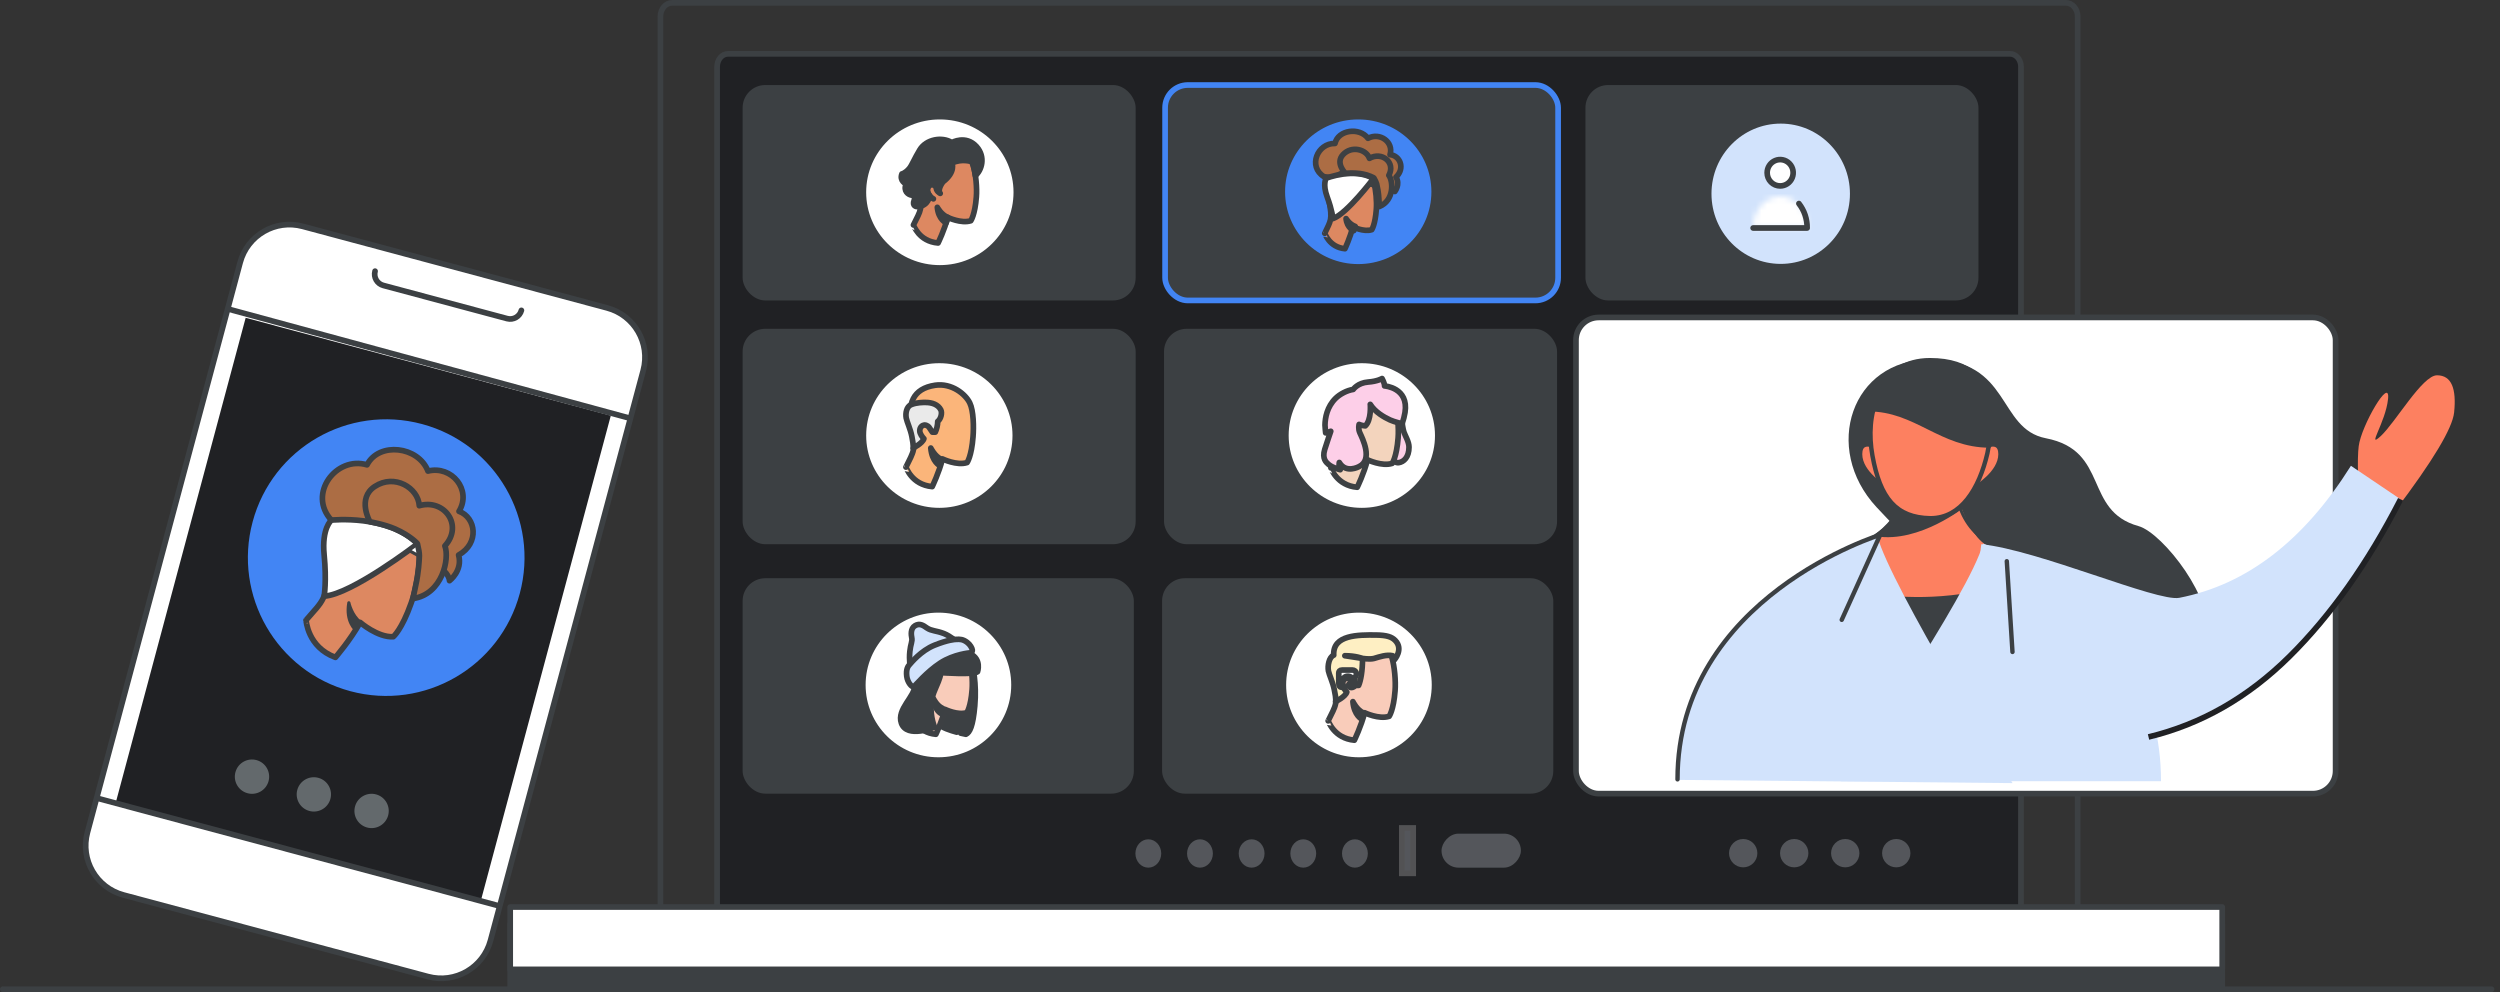 <?xml version="1.0" encoding="UTF-8"?>
<svg width="441px" height="175px" viewBox="0 0 441 175" version="1.1" xmlns="http://www.w3.org/2000/svg" xmlns:xlink="http://www.w3.org/1999/xlink" jetway-hooks="{}">
    <rect x="0" y="0" width="441" height="175" fill="#333333" stroke="none"/>
    <title>hero</title>
    <defs>
        <path d="M0,5.435 L9.594,5.435 C9.594,2.437 7.444,0 4.8,0 L4.8,0 C2.149,0 0,2.437 0,5.435 L0,5.435 Z" id="path-1"></path>
        <path d="M0,5.435 L9.594,5.435 C9.594,2.437 7.444,0 4.8,0 L4.8,0 C2.149,0 0,2.437 0,5.435 L0,5.435 Z" id="path-3"></path>
        <path d="M0,5.574 L9.594,5.574 C9.594,2.499 7.444,0 4.8,0 L4.8,0 C2.149,0 0,2.499 0,5.574 L0,5.574 Z" id="path-5"></path>
        <path d="M0,5.435 L9.594,5.435 C9.594,2.437 7.444,0 4.8,0 L4.8,0 C2.149,0 0,2.437 0,5.435 L0,5.435 Z" id="path-7"></path>
        <path d="M0,5.435 L9.594,5.435 C9.594,2.437 7.444,0 4.8,0 L4.8,0 C2.149,0 0,2.437 0,5.435 L0,5.435 Z" id="path-9"></path>
        <path d="M0,5.435 L9.594,5.435 C9.594,2.437 7.444,0 4.8,0 L4.8,0 C2.149,0 0,2.437 0,5.435 L0,5.435 Z" id="path-11"></path>
        <path d="M0,5.435 L9.55,5.435 C9.55,2.437 7.41,0 4.777,0 L4.777,0 C2.139,0 0,2.437 0,5.435 L0,5.435 Z" id="path-13"></path>
        <path d="M0,5.435 L9.55,5.435 C9.55,2.437 7.41,0 4.777,0 L4.777,0 C2.139,0 0,2.437 0,5.435 L0,5.435 Z" id="path-15"></path>
    </defs>
    <g jetway-hook-id="E5387C73-38BC-4EF8-B30E-5A6BB7191461" id="hero" stroke="none" stroke-width="1" fill="none" fill-rule="evenodd">
        <g jetway-hook-id="D89D6300-F6A9-4D00-AFD0-20F5A996C34C" id="Group-57" transform="translate(-0.5, 0.5)" stroke="#3C4043">
            <path d="M364.917,162 L119.083,162 C117.938,162 117,160.92 117,159.6 L117,2.4 C117,1.08 117.938,0 119.083,0 L364.917,0 C366.062,0 367,1.08 367,2.4 L367,159.6 C367,160.92 366.073,162 364.917,162 Z" jetway-hook-id="7AA6348E-9679-4AA7-8DBA-DC403B4EC84C" id="Stroke-3"></path>
            <path d="M355.083,162 L128.917,162 C127.862,162 127,160.98 127,159.733 L127,11.267 C127,10.02 127.862,9 128.917,9 L355.083,9 C356.137,9 357,10.02 357,11.267 L357,159.733 C357,160.98 356.147,162 355.083,162 Z" jetway-hook-id="46897E77-D57E-4AB0-9062-66FCA494AC8A" id="Stroke-3" fill="#202124"></path>
            <line x1="1" y1="174" x2="440" y2="174" jetway-hook-id="0AD4639A-8C3F-4872-9097-A33694709752" id="Stroke-56" stroke-linecap="round" stroke-linejoin="round"></line>
        </g>
        <rect jetway-hook-id="6F5F6CAB-E650-43C6-A157-5E58E9545AEC" id="Rectangle" stroke="#3C4043" fill="#3C4043" stroke-linejoin="round" x="90" y="163" width="302" height="11"></rect>
        <rect jetway-hook-id="CAF1CE30-B5DD-44B2-A86F-99F7E199ACCE" id="Rectangle" stroke="#3C4043" fill="#FFFFFF" stroke-linejoin="round" x="90" y="160" width="302" height="11"></rect>
        <path d="M53.389,39.927 L107.105,54.32 C111.906,55.607 114.756,60.542 113.469,65.343 L86.524,165.904 C85.237,170.705 80.302,173.555 75.501,172.268 L21.785,157.875 C16.983,156.588 14.134,151.653 15.421,146.852 L42.366,46.291 C43.652,41.49 48.587,38.64 53.389,39.927 Z" jetway-hook-id="88AB0B41-3FDA-47A3-9E52-B143F7C6DCD2" id="Rectangle" stroke="#3C4043" fill="#FFFFFF"></path>
        <polygon jetway-hook-id="512654DD-D1AE-4F4B-BF21-339D1643AD18" id="Rectangle" fill="#202124" points="43.334 56.061 107.746 73.32 84.883 158.644 20.472 141.385"></polygon>
        <line x1="87.733" y1="159.718" x2="17.172" y2="140.812" jetway-hook-id="04486B46-32C5-4C48-98E4-CB0319D859A3" id="Stroke-27" stroke="#3C4043" stroke-linecap="round" stroke-linejoin="round"></line>
        <line x1="110.785" y1="73.686" x2="40.293" y2="54.523" jetway-hook-id="230CAB4A-0A7C-43C2-A98F-BEC5461AF6CD" id="Stroke-27" stroke="#3C4043" stroke-linecap="round" stroke-linejoin="round"></line>
        <path d="M66.16,47.832 L66.16,47.832 C65.866,48.929 66.517,50.056 67.614,50.35 L89.458,56.203 C90.555,56.497 91.681,55.846 91.975,54.749" jetway-hook-id="D6EF8B8F-2169-4BBE-A97B-164E6973F166" id="Stroke-28" stroke="#3C4043" stroke-linecap="round" stroke-linejoin="round"></path>
        <g jetway-hook-id="2F36DB5F-5665-4C2A-9E5F-52FF0C136478" id="Group" transform="translate(38.249, 68.486)">
            <g jetway-hook-id="027867D5-B342-4A24-BBDA-BA09F621AE10" id="Group-11" transform="translate(29.877, 29.877) rotate(-345) translate(-29.877, -29.877) translate(5.483, 5.483)">
                <circle jetway-hook-id="4EF64C5C-5D0E-4A21-9ED0-74FE6E6A2991" id="Oval" fill="#4285F4" cx="24.395" cy="24.395" r="24.395"></circle>
                <g jetway-hook-id="9D7E6302-9043-4647-BD9E-F176404F3601" id="Group-28" transform="translate(10.627, 5.4)">
                    <g jetway-hook-id="20168772-BCE7-429A-9D72-550DBBD26BAF" id="Group-27" transform="translate(0, 0)">
                        <path d="M25.606,20.035 C25.606,20.035 27.43,17.729 25.985,15.251 C29.048,12.256 27.223,8.057 24.057,7.782 C25.296,3.548 20.719,0.244 16.932,2.344 C14.179,-1.443 7.26,-0.479 6.262,4.065 C0.617,3.892 -2.618,11.74 2.717,15.113 L19.376,17.247 C19.376,17.213 24.746,17.763 25.606,20.035" jetway-hook-id="8456EA03-85A1-4825-9AAF-443B3C205BA8" id="Fill-1" fill="#AC6D44"></path>
                        <path d="M25.606,20.035 C25.606,20.035 27.43,17.729 25.985,15.251 C29.048,12.256 27.223,8.057 24.057,7.782 C25.296,3.548 20.719,0.244 16.932,2.344 C14.179,-1.443 7.26,-0.479 6.262,4.065 C0.617,3.892 -2.618,11.74 2.717,15.113 L19.376,17.247 C19.376,17.213 24.746,17.763 25.606,20.035 Z" jetway-hook-id="EF7BBF7D-0B7C-42FC-AC0B-A91D6485C5EE" id="Stroke-3" stroke="#3D4043" stroke-linecap="round" stroke-linejoin="round"></path>
                        <path d="M9.67,38.312 C9.67,38.312 11.426,34.698 12.286,31.221 C12.286,31.221 15.969,33.011 18.585,32.151 C18.585,32.151 19.72,30.567 20.099,25.577 C20.306,23.064 19.961,19.243 19.273,16.903 C18.516,14.253 15.934,12.463 11.701,13.117 C5.953,13.977 3.303,17.144 4.37,22.617 C5.609,29.122 4.955,29.122 2.959,33.321 C2.993,33.286 4.404,37.83 9.67,38.312" jetway-hook-id="F4D9EE4C-B5FB-44DA-B955-4A235A38BAFD" id="Fill-5" fill="#DD8861"></path>
                        <path d="M9.67,38.312 C9.67,38.312 11.426,34.698 12.286,31.221 C12.286,31.221 15.969,33.011 18.585,32.151 C18.585,32.151 19.72,30.567 20.099,25.577 C20.306,23.064 19.961,19.243 19.273,16.903 C18.516,14.253 15.934,12.463 11.701,13.117 C5.953,13.977 3.303,17.144 4.37,22.617 C5.609,29.122 4.955,29.122 2.959,33.321 C2.993,33.286 4.404,37.83 9.67,38.312 Z" jetway-hook-id="CB9C7594-3DF4-41EC-BBCE-74819462075F" id="Stroke-7" stroke="#3D4043" stroke-linecap="round" stroke-linejoin="round"></path>
                        <path d="M9.119,22.685 C9.119,22.685 8.603,22.031 7.88,22.135 C7.158,22.238 6.676,22.961 6.745,23.752 C6.779,24.544 7.536,25.645 8.397,26.092" jetway-hook-id="D892B844-A61A-44B2-9F18-C39CB64D9F9C" id="Stroke-9" stroke="#3C4043" stroke-width="0.562" stroke-linecap="round" stroke-linejoin="round"></path>
                        <path d="M11.873,32.701 C11.873,32.701 9.773,31.806 9.464,28.399 C9.464,28.399 10.496,30.43 12.32,31.187 C12.32,31.187 12.217,31.565 12.148,31.875 C12.011,32.254 11.873,32.701 11.873,32.701" jetway-hook-id="300FAC95-B176-4549-9F3A-E282B2219359" id="Fill-11" fill="#3C4043"></path>
                        <path d="M11.873,32.701 C11.873,32.701 9.773,31.806 9.464,28.399 C9.464,28.399 10.496,30.43 12.32,31.187 C12.32,31.187 12.217,31.565 12.148,31.875 C12.011,32.254 11.873,32.701 11.873,32.701 Z" jetway-hook-id="B2750BB0-F80F-4871-BBFD-E4AC8BC17D65" id="Stroke-13" stroke="#3C4043" stroke-width="0.562" stroke-linecap="round" stroke-linejoin="round"></path>
                        <path d="M4.954,28.399 C4.954,28.399 4.714,25.749 3.061,21.343 C1.409,16.937 2.717,15.113 2.717,15.113 C2.717,15.113 12.079,11.499 18.481,15.216 C18.481,15.216 9.532,26.884 4.954,28.399 Z" jetway-hook-id="8CBEDFDC-5567-4277-9A15-A732349825BA" id="Fill-15" fill="#FFFFFF"></path>
                        <path d="M18.481,15.216 C18.481,15.216 9.532,26.884 4.954,28.399 C4.954,28.399 4.714,25.749 3.061,21.343 C1.409,16.937 2.717,15.113 2.717,15.113 C2.717,15.113 12.079,11.499 18.481,15.216 Z" jetway-hook-id="2A90BDD0-7CD8-4333-92C0-0AF6C93496E5" id="Stroke-17" stroke="#3D4043" stroke-linecap="round" stroke-linejoin="round"></path>
                        <path d="M17.277,16.731 L19.411,17.247 C19.411,17.247 19.17,16.111 18.516,15.216 L17.277,16.731 Z" jetway-hook-id="82279D89-13A7-4C7C-912B-ACD2BB01F506" id="Fill-19" fill="#FFFFFF"></path>
                        <path d="M17.277,16.731 L19.411,17.247 C19.411,17.247 19.17,16.111 18.516,15.216 L17.277,16.731 Z" jetway-hook-id="561CB6C4-9AA6-4D38-B1D3-E256B9D613A5" id="Stroke-21" stroke="#3D4043" stroke-width="0.562" stroke-linecap="round" stroke-linejoin="round"></path>
                        <path d="M9.36,13.633 C9.36,13.633 6.021,10.26 8.569,7.403 C11.356,4.271 16.037,5.648 17.036,8.642 C20.959,6.267 25.502,9.95 23.231,14.321 C24.642,16.249 25.021,22.685 20.202,24.751 C20.202,24.751 20.06,22.301 20.065,22.41 C19.961,20 19.548,18.108 19.342,17.178 C19.204,16.662 18.894,16.008 18.446,15.182 C18.446,15.182 16.898,14.149 13.972,13.702 C11.873,13.392 9.36,13.633 9.36,13.633" jetway-hook-id="07704A5F-485B-488F-B1A2-49C71996A83B" id="Fill-23" fill="#AC6D44"></path>
                        <path d="M9.36,13.633 C9.36,13.633 6.021,10.26 8.569,7.403 C11.356,4.271 16.037,5.648 17.036,8.642 C20.959,6.267 25.502,9.95 23.231,14.321 C24.642,16.249 25.021,22.685 20.202,24.751 C20.202,24.751 20.06,22.301 20.065,22.41 C19.961,20 19.548,18.108 19.342,17.178 C19.204,16.662 18.894,16.008 18.446,15.182 C18.446,15.182 16.898,14.149 13.972,13.702 C11.873,13.392 9.36,13.633 9.36,13.633 Z" jetway-hook-id="E93254FD-51B9-425C-A170-15A4C268EDA0" id="Stroke-25" stroke="#3D4043" stroke-linecap="round" stroke-linejoin="round"></path>
                    </g>
                </g>
            </g>
        </g>
        <g jetway-hook-id="95EFAB4C-0AA7-43A2-8E36-DAAA4E7BC63D" id="Group-2" opacity="0.42" transform="translate(234.286, 150.027) scale(1, -1) translate(-234.286, -150.027) translate(200, 146)" fill="#9AA0A6">
            <g jetway-hook-id="DF9F8BB1-9F01-41BA-B76D-671630D48B45" id="Group" transform="translate(0.286, 1)">
                <ellipse jetway-hook-id="C914EB51-52B5-478F-BDEB-26E10EE103EE" id="Oval" cx="20.5" cy="2.5" rx="2.278" ry="2.5"></ellipse>
                <ellipse jetway-hook-id="18829F05-66A1-491E-966C-EBCCB85B12FD" id="Oval" cx="11.389" cy="2.5" rx="2.278" ry="2.5"></ellipse>
                <ellipse jetway-hook-id="8D11A379-60A6-4640-B09C-7A12CECF816E" id="Oval" cx="2.278" cy="2.5" rx="2.278" ry="2.5"></ellipse>
                <ellipse jetway-hook-id="B8F52F44-72DF-4ECA-9583-8C2B785627F5" id="Oval" cx="29.611" cy="2.5" rx="2.278" ry="2.5"></ellipse>
                <ellipse jetway-hook-id="CFBA911B-F07E-41CC-87C8-B7F98CE853BF" id="Oval" cx="38.722" cy="2.5" rx="2.278" ry="2.5"></ellipse>
            </g>
            <rect jetway-hook-id="829D93DB-766D-4CD4-B681-CE22DA31A161" id="Rectangle" x="54.286" y="1" width="14" height="6" rx="3"></rect>
            <rect jetway-hook-id="39ED5723-0736-4EEB-9333-9D72D6C08026" id="Rectangle" stroke="#979797" x="47.286" y="0" width="2" height="8"></rect>
        </g>
        <g jetway-hook-id="743653C7-26F7-4D18-BBD2-310B75CEECB9" id="Group-3" opacity="0.42" transform="translate(321, 150) scale(1, -1) translate(-321, -150) translate(305, 147.714)" fill="#9AA0A6">
            <circle jetway-hook-id="708E6B8A-6314-4B10-851C-0B8CFE9933B8" id="Oval" cx="11.5" cy="1.786" r="2.5"></circle>
            <circle jetway-hook-id="AE97F2D1-8A3F-4569-97B6-D802FCE949FD" id="Oval" cx="20.5" cy="1.786" r="2.5"></circle>
            <circle jetway-hook-id="397432CE-702E-48A7-AF9A-6371EAE1FDF0" id="Oval" cx="2.5" cy="1.786" r="2.5"></circle>
            <circle jetway-hook-id="E1D47556-C1A5-45FE-85A8-16CC49714BD1" id="Oval" cx="29.5" cy="1.786" r="2.5"></circle>
        </g>
        <g jetway-hook-id="5CC9436B-DA77-4C91-84EB-D914236C557A" id="Group-4" transform="translate(55, 140.027) rotate(-344) translate(-55, -140.027) translate(41, 137)" fill="#63696C">
            <circle jetway-hook-id="9E16853B-04D1-4E7F-9D76-EB81D311B678" id="Oval" cx="3.027" cy="3.027" r="3.027"></circle>
            <circle jetway-hook-id="97F3ED6A-4F41-4A13-B0CB-F67488DA0D96" id="Oval" cx="14.378" cy="3.027" r="3.027"></circle>
            <circle jetway-hook-id="6040E10E-DE20-4AD1-9E6F-145193D97471" id="Oval" cx="24.973" cy="3.027" r="3.027"></circle>
        </g>
        <g jetway-hook-id="B9CFE5E2-D3A6-4D8C-94F9-E5CB824E0FCC" id="Group-6" transform="translate(131, 15)">
            <g jetway-hook-id="40DA90AB-D010-489F-A790-5CD0C319597D" id="Group-14" transform="translate(0, 0)">
                <g jetway-hook-id="FD54B6BF-785F-4AD1-BEF0-1BE758601946" id="Group-3" transform="translate(0, -0)">
                    <g jetway-hook-id="7A75767C-64A0-40FD-A927-9D16332CAB0A" id="Group-2">
                        <g jetway-hook-id="E02D34F9-8581-42D4-9D19-143DE3585448" id="Group-21" fill="#3C4043">
                            <g jetway-hook-id="3AD2D431-516B-4DCC-82E5-712BF30441F5" id="Group-19">
                                <g jetway-hook-id="A6206702-98AA-4BC6-8D1B-B7FF13C08B19" id="Group-23">
                                    <rect jetway-hook-id="083D8314-22AC-4CBC-A27F-05D4B39307E3" id="Rectangle-Copy" x="0" y="0" width="69.327" height="38" rx="4"></rect>
                                </g>
                            </g>
                        </g>
                        <g jetway-hook-id="13E81520-15B4-42B1-9695-089FA79E6389" id="Group" transform="translate(22.232, 6.805)">
                            <g jetway-hook-id="A0C4FE67-35D8-49FD-94A6-B2E29AE2CAC1" id="Group-4" fill="#D2E3FC">
                                <g jetway-hook-id="5959C7C5-A3FE-489A-8509-2B46A199E8CE" id="Mask">
                                    <ellipse jetway-hook-id="4477D6E5-C697-4B3D-9895-207125A75C37" id="Oval" cx="12.212" cy="12.064" rx="12.212" ry="12.064"></ellipse>
                                </g>
                            </g>
                            <g jetway-hook-id="EB27B8F8-B245-43E0-A5E9-D80DEB043648" id="Group-5" transform="translate(7.316, 6.187)">
                                <path d="M4.8,4.533 C5.728,4.533 6.565,3.98 6.92,3.133 C7.275,2.285 7.078,1.31 6.42,0.662 C5.763,0.014 4.775,-0.178 3.917,0.175 C3.061,0.527 2.503,1.354 2.505,2.272 C2.505,2.872 2.748,3.449 3.178,3.873 C3.608,4.296 4.191,4.534 4.8,4.533 Z" jetway-hook-id="EA2ADD27-1892-40F9-BAEC-6CA7394B7456" id="Stroke-5" stroke="#3C4043" fill="#FFFFFF" stroke-linecap="round" stroke-linejoin="round"></path>
                                <g jetway-hook-id="5212783F-1932-4D59-BE13-39D758349675" id="Group-9" transform="translate(0, 6.31)">
                                    <mask id="mask-2" fill="white">
                                        <use xlink:href="#path-1"></use>
                                    </mask>
                                    <g jetway-hook-id="5DFDA5DA-066A-47C3-8382-03469CD8589C" id="Clip-8"></g>
                                    <polygon jetway-hook-id="FBD083BC-79EA-4BE7-A9C3-7A470929E4D6" id="Fill-7" fill="#FFFFFF" mask="url(#mask-2)" points="-4.556 9.936 14.151 9.936 14.151 -4.501 -4.556 -4.501"></polygon>
                                </g>
                                <path d="M8.107,7.564 C9.066,8.757 9.579,10.243 9.555,11.767 L0.033,11.767" jetway-hook-id="B12E49F0-22A7-465A-930F-88D0C8C43225" id="Stroke-10" stroke="#3C4043" stroke-linecap="round" stroke-linejoin="round"></path>
                            </g>
                        </g>
                    </g>
                    <g jetway-hook-id="9BA3AAB7-F4E1-43EF-9F05-291E4B3277F7" id="Group-2" transform="translate(74.523, 0)">
                        <g jetway-hook-id="7BBF823B-1164-4630-A5C9-A5F59E41B60D" id="Group-21" fill="#3C4043" stroke="#4285F4">
                            <g jetway-hook-id="1DD82FB7-AD9E-4319-9112-A6A29F566EE7" id="Group-19">
                                <g jetway-hook-id="195789B8-08B3-4411-B5F7-409DAB7BD78F" id="Group-23">
                                    <rect jetway-hook-id="98EEC30C-1CA3-4C59-8794-01F5F8FDFC3B" id="Rectangle-Copy" x="0" y="0" width="69.327" height="38" rx="4"></rect>
                                </g>
                            </g>
                        </g>
                        <g jetway-hook-id="FECEF869-DC23-4BEF-A65D-1F8661AC8ADC" id="Group" transform="translate(22.232, 6.805)">
                            <g jetway-hook-id="A9707F50-0EF8-4E98-8D01-18718E28C9C1" id="Group-4" fill="#D2E3FC">
                                <g jetway-hook-id="E10E045F-E319-4DDD-A050-92A5368805FA" id="Mask">
                                    <ellipse jetway-hook-id="5BAC2839-ABAE-4C04-B00E-4D3EAB0CDF4B" id="Oval" cx="12.212" cy="12.064" rx="12.212" ry="12.064"></ellipse>
                                </g>
                            </g>
                            <g jetway-hook-id="219B2167-1EC9-4EAA-AE5D-03FE669F5534" id="Group-5" transform="translate(7.316, 6.187)">
                                <path d="M4.8,4.533 C5.728,4.533 6.565,3.98 6.92,3.133 C7.275,2.285 7.078,1.31 6.42,0.662 C5.763,0.014 4.775,-0.178 3.917,0.175 C3.061,0.527 2.503,1.354 2.505,2.272 C2.505,2.872 2.748,3.449 3.178,3.873 C3.608,4.296 4.191,4.534 4.8,4.533 Z" jetway-hook-id="4C27C062-BF76-4CF5-90AD-B7EE230FF24D" id="Stroke-5" stroke="#3C4043" fill="#FFFFFF" stroke-linecap="round" stroke-linejoin="round"></path>
                                <g jetway-hook-id="2075824E-90A7-4A33-8F0F-912D5FD6E04A" id="Group-9" transform="translate(0, 6.31)">
                                    <mask id="mask-4" fill="white">
                                        <use xlink:href="#path-3"></use>
                                    </mask>
                                    <g jetway-hook-id="E9F3B4F4-A2DB-482F-A25A-F6D33875584C" id="Clip-8"></g>
                                    <polygon jetway-hook-id="D4E616B4-4C0E-4E1D-B3B2-5F3AA5591F3A" id="Fill-7" fill="#FFFFFF" mask="url(#mask-4)" points="-4.556 9.936 14.151 9.936 14.151 -4.501 -4.556 -4.501"></polygon>
                                </g>
                                <path d="M8.107,7.564 C9.066,8.757 9.579,10.243 9.555,11.767 L0.033,11.767" jetway-hook-id="1DC8C383-1075-4218-B13C-565B769CEEE8" id="Stroke-10" stroke="#3C4043" stroke-linecap="round" stroke-linejoin="round"></path>
                            </g>
                        </g>
                    </g>
                    <g jetway-hook-id="EC06931E-8756-4FCC-9EF1-D34D4138C054" id="Group-2" transform="translate(148.673, -0)">
                        <g jetway-hook-id="41FF3431-497C-43DA-9DAC-2B97A26EFEBF" id="Group-21" fill="#3C4043">
                            <g jetway-hook-id="62853DDD-631D-4A8F-A582-5838F4932460" id="Group-19">
                                <g jetway-hook-id="214CC6FD-CAC4-4C1A-BA21-9C2F86D5924A" id="Group-23">
                                    <rect jetway-hook-id="AA4C427E-DD7D-4AE1-AAB0-10E8C326261F" id="Rectangle-Copy" x="0" y="0" width="69.327" height="38" rx="4"></rect>
                                </g>
                            </g>
                        </g>
                        <g jetway-hook-id="6FF7525B-AE56-4CFF-AB09-2A21FBB76138" id="Group" transform="translate(22.232, 6.805)">
                            <g jetway-hook-id="2C996EFF-09C6-4FAF-8AFD-315102D4B10C" id="Group-4" fill="#D2E3FC">
                                <g jetway-hook-id="613F7C21-5023-4B1E-B0D9-71C57DB93233" id="Mask">
                                    <ellipse jetway-hook-id="FEC1B999-A290-405A-9B7B-BFF71AF1CA12" id="Oval" cx="12.212" cy="12.373" rx="12.212" ry="12.373"></ellipse>
                                </g>
                            </g>
                            <g jetway-hook-id="742815DC-1134-4E46-9EC8-AD437E3CD620" id="Group-5" transform="translate(7.316, 6.345)">
                                <path d="M4.8,4.649 C5.728,4.649 6.565,4.082 6.92,3.213 C7.275,2.343 7.078,1.343 6.42,0.679 C5.763,0.014 4.775,-0.183 3.917,0.179 C3.061,0.54 2.503,1.389 2.505,2.331 C2.505,2.946 2.748,3.537 3.178,3.972 C3.608,4.407 4.191,4.65 4.8,4.649 Z" jetway-hook-id="CC90BD3B-83A6-475E-92DC-B237CAF68D1F" id="Stroke-5" stroke="#3C4043" fill="#FFFFFF" stroke-linecap="round" stroke-linejoin="round"></path>
                                <g jetway-hook-id="80D7CCD3-5D61-4C61-A72E-935EF96974BA" id="Group-9" transform="translate(0, 6.471)">
                                    <mask id="mask-6" fill="white">
                                        <use xlink:href="#path-5"></use>
                                    </mask>
                                    <g jetway-hook-id="7574D018-8399-48F1-B6CF-837084AEFFCC" id="Clip-8"></g>
                                    <polygon jetway-hook-id="FF070C45-3929-4B3B-89F0-4DEAB898A93D" id="Fill-7" fill="#FFFFFF" mask="url(#mask-6)" points="-4.556 10.191 14.151 10.191 14.151 -4.616 -4.556 -4.616"></polygon>
                                </g>
                                <path d="M8.107,7.758 C9.066,8.982 9.579,10.505 9.555,12.069 L0.033,12.069" jetway-hook-id="1707938F-71C6-4C0F-91B4-24065FC3A864" id="Stroke-10" stroke="#3C4043" stroke-linecap="round" stroke-linejoin="round"></path>
                            </g>
                        </g>
                    </g>
                </g>
                <g jetway-hook-id="72E88D82-DB12-4918-89AD-E280D85FBC43" id="Group-16" transform="translate(21.292, 5.568)">
                    <ellipse jetway-hook-id="7B78E1EC-8254-4E26-906B-EBA64D1CE794" id="Oval" stroke="#3C4043" fill="#FFFFFF" cx="13.497" cy="13.349" rx="13.497" ry="13.349"></ellipse>
                    <g jetway-hook-id="B56E1AB3-27C2-433E-B7BF-5E9DC0C5E195" id="Group-25" transform="translate(6.695, 4.017)">
                        <g jetway-hook-id="CD2B9A7C-297A-4F1E-BDFF-C8D83D1E71C2" id="Group-23">
                            <path d="M6.489,18.279 C6.489,18.279 7.625,15.977 8.183,13.762 C8.183,13.762 10.567,14.903 12.261,14.355 C12.261,14.355 12.996,13.346 13.241,10.167 C13.375,8.566 13.152,6.132 12.706,4.641 C12.216,2.953 10.545,1.812 7.804,2.229 C4.082,2.777 2.366,4.795 3.057,8.281 C3.859,12.425 3.436,12.425 2.144,15.1 C2.166,15.1 3.057,17.994 6.489,18.279" jetway-hook-id="4B918A6F-8569-437A-9A2C-1D125EA6C102" id="Fill-1" fill="#DD8861"></path>
                            <path d="M6.489,18.279 C6.489,18.279 7.625,15.977 8.183,13.762 C8.183,13.762 10.567,14.903 12.261,14.355 C12.261,14.355 12.996,13.346 13.241,10.167 C13.375,8.566 13.152,6.132 12.706,4.641 C12.216,2.953 10.545,1.812 7.804,2.229 C4.082,2.777 2.366,4.795 3.057,8.281 C3.859,12.425 3.436,12.425 2.144,15.1 C2.166,15.1 3.057,17.994 6.489,18.279 Z" jetway-hook-id="7E209170-5F1D-4D9D-8696-40215488CE7F" id="Stroke-3" stroke="#3D4043" stroke-linecap="round" stroke-linejoin="round"></path>
                            <path d="M6.132,8.324 C6.132,8.324 5.798,7.908 5.33,7.974 C4.862,8.039 4.55,8.5 4.595,9.004 C4.617,9.509 5.107,10.21 5.664,10.495" jetway-hook-id="18D7D562-1195-47CE-97E5-60442F569867" id="Stroke-5" stroke="#3C4043" stroke-linecap="round" stroke-linejoin="round"></path>
                            <path d="M7.915,14.727 C7.915,14.727 6.556,14.157 6.355,11.986 C6.355,11.986 7.024,13.28 8.205,13.762 C8.205,13.762 8.138,14.004 8.093,14.201 C8.004,14.42 7.915,14.727 7.915,14.727" jetway-hook-id="F5A293F1-3856-4A42-A044-EF35D8DE1CED" id="Fill-7" fill="#3C4043"></path>
                            <path d="M7.915,14.727 C7.915,14.727 6.556,14.157 6.355,11.986 C6.355,11.986 7.024,13.28 8.205,13.762 C8.205,13.762 8.138,14.004 8.093,14.201 C8.004,14.42 7.915,14.727 7.915,14.727 Z" jetway-hook-id="F99595CB-2A48-4903-927C-8997AE6B02AC" id="Stroke-9" stroke="#3C4043" stroke-linecap="round" stroke-linejoin="round"></path>
                            <path d="M4.996,9.925 C4.996,9.925 4.862,11.701 2.923,11.877 C2.611,11.898 1.899,11.723 2.255,10.802 C2.456,10.32 2.277,9.903 1.787,9.838 C1.252,9.75 0.316,9.158 0.851,7.864 C0.851,7.864 -0.375,7.338 0.116,6.088 C0.116,6.088 0.673,6 1.408,5.145 C1.899,4.553 2.322,3.391 3.258,1.856 C4.394,-0.029 7.202,-0.512 8.918,0.563 C8.918,0.563 11.369,-0.819 13.263,1.264 C14.935,3.128 14.155,5.496 13.063,6.395 C13.063,6.395 12.818,4.553 12.416,3.939 C12.416,3.939 10.701,3.325 8.94,4.181 C8.94,4.181 9.653,5.737 7.358,7.491 C7.358,7.491 6.288,8.851 6.868,9.53 C6.868,9.53 6.065,9.158 6.155,8.324 C6.155,8.324 5.932,7.974 5.353,7.974 C5.018,7.974 4.617,8.347 4.617,9.004 C4.595,9.377 4.996,9.925 4.996,9.925" jetway-hook-id="9F16190D-DCF5-4513-97C3-F43407BB0AA3" id="Fill-11" fill="#3C4043"></path>
                            <path d="M4.996,9.925 C4.996,9.925 4.862,11.701 2.923,11.877 C2.611,11.898 1.899,11.723 2.255,10.802 C2.456,10.32 2.277,9.903 1.787,9.838 C1.252,9.75 0.316,9.158 0.851,7.864 C0.851,7.864 -0.375,7.338 0.116,6.088 C0.116,6.088 0.673,6 1.408,5.145 C1.899,4.553 2.322,3.391 3.258,1.856 C4.394,-0.029 7.202,-0.512 8.918,0.563 C8.918,0.563 11.369,-0.819 13.263,1.264 C14.935,3.128 14.155,5.496 13.063,6.395 C13.063,6.395 12.818,4.553 12.416,3.939 C12.416,3.939 10.701,3.325 8.94,4.181 C8.94,4.181 9.653,5.737 7.358,7.491 C7.358,7.491 6.288,8.851 6.868,9.53 C6.868,9.53 6.065,9.158 6.155,8.324 C6.155,8.324 5.932,7.974 5.353,7.974 C5.018,7.974 4.617,8.347 4.617,9.004 C4.595,9.377 4.996,9.925 4.996,9.925 Z" jetway-hook-id="BCFA3D54-F6FE-40ED-A258-E18E0F1D9F07" id="Stroke-13" stroke="#3C4043" stroke-linecap="round" stroke-linejoin="round"></path>
                        </g>
                    </g>
                </g>
                <g jetway-hook-id="BA8871AE-98CC-4DAE-97E1-A09DCCB20976" id="Group-22" transform="translate(95.189, 5.568)">
                    <ellipse jetway-hook-id="0F4D2F25-02E0-46E2-9CDC-28CFD877979D" id="Oval" stroke="#3C4043" fill="#4285F4" cx="13.405" cy="13.258" rx="13.405" ry="13.258"></ellipse>
                    <g jetway-hook-id="6D8F556B-36EE-4666-9285-BA76920D830C" id="Group-27" transform="translate(5.885, 2.587)">
                        <path d="M13.975,10.625 C13.975,10.625 14.97,9.402 14.181,8.088 C15.853,6.5 14.857,4.273 13.129,4.127 C13.806,1.882 11.307,0.129 9.241,1.243 C7.738,-0.765 3.962,-0.254 3.418,2.155 C0.337,2.064 -1.429,6.226 1.483,8.015 L10.575,9.146 C10.575,9.128 13.505,9.42 13.975,10.625" jetway-hook-id="ACA29BE5-B5B6-486D-A397-CB0425B4FFE9" id="Fill-1" fill="#AC6D44"></path>
                        <path d="M13.975,10.625 C13.975,10.625 14.97,9.402 14.181,8.088 C15.853,6.5 14.857,4.273 13.129,4.127 C13.806,1.882 11.307,0.129 9.241,1.243 C7.738,-0.765 3.962,-0.254 3.418,2.155 C0.337,2.064 -1.429,6.226 1.483,8.015 L10.575,9.146 C10.575,9.128 13.505,9.42 13.975,10.625 Z" jetway-hook-id="19553A95-03EC-4D94-A5D1-BF310EB40175" id="Stroke-3" stroke="#3D4043" stroke-linecap="round" stroke-linejoin="round"></path>
                        <path d="M5.175,20.718 C5.175,20.718 6.107,18.747 6.563,16.852 C6.563,16.852 8.519,17.828 9.907,17.359 C9.907,17.359 10.51,16.495 10.711,13.774 C10.821,12.404 10.638,10.321 10.273,9.044 C9.871,7.599 8.5,6.623 6.253,6.98 C3.201,7.449 1.794,9.176 2.361,12.16 C3.018,15.707 2.671,15.707 1.611,17.997 C1.63,17.978 2.379,20.455 5.175,20.718" jetway-hook-id="B8E72F10-B6D9-4ED0-9424-176C72A53281" id="Fill-5" fill="#DD8861"></path>
                        <path d="M5.175,20.718 C5.175,20.718 6.107,18.747 6.563,16.852 C6.563,16.852 8.519,17.828 9.907,17.359 C9.907,17.359 10.51,16.495 10.711,13.774 C10.821,12.404 10.638,10.321 10.273,9.044 C9.871,7.599 8.5,6.623 6.253,6.98 C3.201,7.449 1.794,9.176 2.361,12.16 C3.018,15.707 2.671,15.707 1.611,17.997 C1.63,17.978 2.379,20.455 5.175,20.718 Z" jetway-hook-id="F2CA6B1C-F5EF-4D36-93F7-CA1647B7DA63" id="Stroke-7" stroke="#3D4043" stroke-linecap="round" stroke-linejoin="round"></path>
                        <path d="M4.834,12.519 C4.834,12.519 4.601,12.169 4.275,12.224 C3.949,12.28 3.732,12.667 3.763,13.09 C3.778,13.514 4.12,14.104 4.508,14.343" jetway-hook-id="D12BBCE2-B845-4051-B105-345BD0B265F9" id="Stroke-9" stroke="#3C4043" stroke-linecap="round" stroke-linejoin="round"></path>
                        <path d="M6.73,17.531 C6.73,17.531 5.546,17.089 5.371,15.406 C5.371,15.406 5.954,16.409 6.983,16.783 C6.983,16.783 6.925,16.97 6.886,17.123 C6.808,17.31 6.73,17.531 6.73,17.531" jetway-hook-id="7C8B4846-C3E0-487D-85B1-3B6BE63567B1" id="Fill-11" fill="#3C4043"></path>
                        <path d="M6.73,17.531 C6.73,17.531 5.546,17.089 5.371,15.406 C5.371,15.406 5.954,16.409 6.983,16.783 C6.983,16.783 6.925,16.97 6.886,17.123 C6.808,17.31 6.73,17.531 6.73,17.531 Z" jetway-hook-id="98C62D9E-547E-4D28-8091-50DCF4AA55E7" id="Stroke-13" stroke="#3C4043" stroke-linecap="round" stroke-linejoin="round"></path>
                        <path d="M3.054,15.406 C3.054,15.406 2.927,13.985 2.053,11.623 C1.18,9.26 1.871,8.282 1.871,8.282 C1.871,8.282 6.821,6.345 10.206,8.338 C10.206,8.338 5.474,14.594 3.054,15.406 Z" jetway-hook-id="1C1BF599-1C79-4859-996F-94913C98A417" id="Fill-15" fill="#FFFFFF"></path>
                        <path d="M10.206,8.338 C10.206,8.338 5.474,14.594 3.054,15.406 C3.054,15.406 2.927,13.985 2.053,11.623 C1.18,9.26 1.871,8.282 1.871,8.282 C1.871,8.282 6.821,6.345 10.206,8.338 Z" jetway-hook-id="D432D654-8617-4DB8-B607-BD84CF60EC83" id="Stroke-17" stroke="#3D4043" stroke-linecap="round" stroke-linejoin="round"></path>
                        <path d="M9.669,9.292 L10.743,9.562 C10.743,9.562 10.622,8.968 10.292,8.5 L9.669,9.292 Z" jetway-hook-id="92E31D03-2E96-4EEB-B9B0-5B0BFC7F01E9" id="Fill-19" fill="#FFFFFF"></path>
                        <path d="M9.669,9.292 L10.743,9.562 C10.743,9.562 10.622,8.968 10.292,8.5 L9.669,9.292 Z" jetway-hook-id="598D51A4-6269-46FF-B02D-8925107B3ACB" id="Stroke-21" stroke="#3D4043" stroke-linecap="round" stroke-linejoin="round"></path>
                        <path d="M5.262,7.414 C5.262,7.414 3.421,5.634 4.826,4.126 C6.363,2.474 8.946,3.2 9.496,4.78 C11.661,3.527 14.167,5.47 12.914,7.777 C13.692,8.794 13.901,12.191 11.243,13.281 C11.243,13.281 11.165,11.988 11.167,12.046 C11.11,10.774 10.882,9.775 10.768,9.285 C10.693,9.012 10.522,8.667 10.275,8.231 C10.275,8.231 9.42,7.686 7.806,7.45 C6.648,7.287 5.262,7.414 5.262,7.414" jetway-hook-id="659B4BBE-3382-4725-8F60-FC13A8382319" id="Fill-23" fill="#AC6D44"></path>
                        <path d="M5.262,7.414 C5.262,7.414 3.421,5.634 4.826,4.126 C6.363,2.474 8.946,3.2 9.496,4.78 C11.661,3.527 14.167,5.47 12.914,7.777 C13.692,8.794 13.901,12.191 11.243,13.281 C11.243,13.281 11.165,11.988 11.167,12.046 C11.11,10.774 10.882,9.775 10.768,9.285 C10.693,9.012 10.522,8.667 10.275,8.231 C10.275,8.231 9.42,7.686 7.806,7.45 C6.648,7.287 5.262,7.414 5.262,7.414 Z" jetway-hook-id="69BDD546-85AC-4A80-8BB9-EBAD77465590" id="Stroke-25" stroke="#3D4043" stroke-linecap="round" stroke-linejoin="round"></path>
                    </g>
                </g>
            </g>
            <g jetway-hook-id="D8CC3715-C737-43BE-91F2-30055D634767" id="Group-11" transform="translate(-0, 43)">
                <g jetway-hook-id="98BB5BEC-2643-472A-B921-4FDC8FA7AD76" id="Group-3" transform="translate(-0, 0)">
                    <g jetway-hook-id="982C6EC3-0445-416A-930C-798DE4EB1223" id="Group-2" transform="translate(-0, 0)">
                        <g jetway-hook-id="4F45BE4B-BCF9-4615-8F66-5A9D32B5A92E" id="Group-21" fill="#3C4043">
                            <g jetway-hook-id="946E0E7D-5324-412D-812F-BB0899F70CA9" id="Group-19">
                                <g jetway-hook-id="C82B752D-C5B6-450E-91C4-9A2F0AA4DE89" id="Group-23">
                                    <rect jetway-hook-id="6D3409C3-1442-43B5-9208-224B4ACCF032" id="Rectangle-Copy" x="0" y="0" width="69.329" height="38" rx="4"></rect>
                                </g>
                            </g>
                        </g>
                        <g jetway-hook-id="EEDC6AD7-882A-4E5D-AFF5-75C246364521" id="Group" transform="translate(29.549, 12.992)">
                            <g jetway-hook-id="F591C75C-EB4F-483A-8627-DD4260339009" id="Group-5">
                                <path d="M4.8,4.533 C5.728,4.533 6.565,3.98 6.92,3.133 C7.275,2.285 7.078,1.31 6.42,0.662 C5.763,0.014 4.775,-0.178 3.918,0.175 C3.061,0.527 2.503,1.354 2.506,2.272 C2.506,2.872 2.748,3.449 3.179,3.873 C3.608,4.296 4.192,4.534 4.8,4.533 Z" jetway-hook-id="39DC3941-B82B-48A1-A10F-C2CBB9503498" id="Stroke-5" stroke="#3C4043" fill="#FFFFFF" stroke-linecap="round" stroke-linejoin="round"></path>
                                <g jetway-hook-id="30C3F46D-B8B4-4594-AAE8-F4038FB14F7F" id="Group-9" transform="translate(0, 6.31)">
                                    <mask id="mask-8" fill="white">
                                        <use xlink:href="#path-7"></use>
                                    </mask>
                                    <g jetway-hook-id="10EB192A-B333-4CDC-9460-8E7B4D8F34D7" id="Clip-8"></g>
                                    <polygon jetway-hook-id="0EC5AD39-8590-4889-AFC4-2D5859DFC3A1" id="Fill-7" fill="#FFFFFF" mask="url(#mask-8)" points="-4.556 9.936 14.151 9.936 14.151 -4.501 -4.556 -4.501"></polygon>
                                </g>
                                <path d="M8.108,7.564 C9.066,8.757 9.579,10.243 9.556,11.767 L0.033,11.767" jetway-hook-id="41B0EDEB-D627-4FDE-AC00-46C97268F347" id="Stroke-10" stroke="#3C4043" stroke-linecap="round" stroke-linejoin="round"></path>
                            </g>
                        </g>
                    </g>
                    <g jetway-hook-id="BA58F4BC-6E19-4F3C-B077-F4CDEBF9084D" id="Group-2" transform="translate(74.335, 0)">
                        <g jetway-hook-id="7D3C08B7-4E73-4029-A3DE-616B3BD4B318" id="Group-21" fill="#3C4043">
                            <g jetway-hook-id="096E0F72-CDD2-48F6-AF07-E417B2FAD97B" id="Group-19">
                                <g jetway-hook-id="A73281CD-D834-43B3-86E8-AA69B66AB06B" id="Group-23">
                                    <rect jetway-hook-id="2549EBB6-FF08-4C9D-AB02-7E3C7C5B6BF1" id="Rectangle-Copy" x="0" y="0" width="69.329" height="38" rx="4"></rect>
                                </g>
                            </g>
                        </g>
                        <g jetway-hook-id="84C987B4-A258-4F86-B3C2-55A5221E0FC4" id="Group" transform="translate(22.233, 6.805)">
                            <g jetway-hook-id="B37EC821-108F-4D40-9B15-E6B938796290" id="Group-4" fill="#D2E3FC">
                                <g jetway-hook-id="A0236467-2301-4963-940E-31ABE4E1F935" id="Mask">
                                    <ellipse jetway-hook-id="E14FE220-E82B-4BC4-A35E-4C36DE0104C5" id="Oval" cx="12.212" cy="12.064" rx="12.212" ry="12.064"></ellipse>
                                </g>
                            </g>
                            <g jetway-hook-id="CA6ADB61-A7AE-41F8-9BB9-4C41942DD2B8" id="Group-5" transform="translate(7.317, 6.187)">
                                <path d="M4.8,4.533 C5.728,4.533 6.565,3.98 6.92,3.133 C7.275,2.285 7.078,1.31 6.42,0.662 C5.763,0.014 4.775,-0.178 3.918,0.175 C3.061,0.527 2.503,1.354 2.506,2.272 C2.506,2.872 2.748,3.449 3.179,3.873 C3.608,4.296 4.192,4.534 4.8,4.533 Z" jetway-hook-id="357AEE9C-770A-4A49-B363-7293C79B4096" id="Stroke-5" stroke="#3C4043" fill="#FFFFFF" stroke-linecap="round" stroke-linejoin="round"></path>
                                <g jetway-hook-id="89AB0648-D825-48F9-892C-09F9C390EC18" id="Group-9" transform="translate(0, 6.31)">
                                    <mask id="mask-10" fill="white">
                                        <use xlink:href="#path-9"></use>
                                    </mask>
                                    <g jetway-hook-id="7F17E413-9E95-4DDC-ACCE-5A390F1431E1" id="Clip-8"></g>
                                    <polygon jetway-hook-id="02AD9178-2524-4E41-9FFF-80F4B2DB06A2" id="Fill-7" fill="#FFFFFF" mask="url(#mask-10)" points="-4.556 9.936 14.151 9.936 14.151 -4.501 -4.556 -4.501"></polygon>
                                </g>
                                <path d="M8.108,7.564 C9.066,8.757 9.579,10.243 9.556,11.767 L0.033,11.767" jetway-hook-id="57C9A998-4E64-4C81-B334-3F60029E398E" id="Stroke-10" stroke="#3C4043" stroke-linecap="round" stroke-linejoin="round"></path>
                            </g>
                        </g>
                    </g>
                    <g jetway-hook-id="4FB309FB-B966-4133-9A0C-CA71038A6415" id="Group-2" transform="translate(148.671, 0)">
                        <g jetway-hook-id="ED3B6731-0779-4DF7-88C5-379D73B4BC51" id="Group-21" fill="#3C4043">
                            <g jetway-hook-id="B36C8C9E-6969-41BF-B106-E871C4CE95FE" id="Group-19">
                                <g jetway-hook-id="02023FF7-CEDB-4FE2-B98A-6478B40A35B5" id="Group-23">
                                    <rect jetway-hook-id="88AF245F-A4DC-41E0-8FDF-86675BD22599" id="Rectangle-Copy" x="0" y="0" width="69.329" height="38" rx="4"></rect>
                                </g>
                            </g>
                        </g>
                        <g jetway-hook-id="47908B5F-20D5-4970-AD55-EB2D87CE49CD" id="Group" transform="translate(22.233, 6.805)">
                            <g jetway-hook-id="C0BC808F-7D43-427E-BD5E-1F1FCF45765C" id="Group-4" fill="#D2E3FC">
                                <g jetway-hook-id="5A81A929-BDA7-4106-91EA-5AD0E0CA8B45" id="Mask">
                                    <ellipse jetway-hook-id="3A399CFB-67B1-4EFE-A8AC-F38DAD305876" id="Oval" cx="12.212" cy="12.064" rx="12.212" ry="12.064"></ellipse>
                                </g>
                            </g>
                            <g jetway-hook-id="9F51605D-A189-45C5-8C0F-ECDA21D3BDBE" id="Group-5" transform="translate(7.317, 6.187)">
                                <path d="M4.8,4.533 C5.728,4.533 6.565,3.98 6.92,3.133 C7.275,2.285 7.078,1.31 6.42,0.662 C5.763,0.014 4.775,-0.178 3.918,0.175 C3.061,0.527 2.503,1.354 2.506,2.272 C2.506,2.872 2.748,3.449 3.179,3.873 C3.608,4.296 4.192,4.534 4.8,4.533 Z" jetway-hook-id="2C82C152-F073-4790-BBEF-1643BB35A9A5" id="Stroke-5" stroke="#3C4043" fill="#FFFFFF" stroke-linecap="round" stroke-linejoin="round"></path>
                                <g jetway-hook-id="E0869241-75FA-4F20-95E1-6193CE71DA38" id="Group-9" transform="translate(0, 6.31)">
                                    <mask id="mask-12" fill="white">
                                        <use xlink:href="#path-11"></use>
                                    </mask>
                                    <g jetway-hook-id="DBA3E84F-0BD9-4C1E-BB3F-0BE9E3CE76E9" id="Clip-8"></g>
                                    <polygon jetway-hook-id="7ED85C00-04CA-406E-82D3-D3F9102CD492" id="Fill-7" fill="#FFFFFF" mask="url(#mask-12)" points="-4.556 9.936 14.151 9.936 14.151 -4.501 -4.556 -4.501"></polygon>
                                </g>
                                <path d="M8.108,7.564 C9.066,8.757 9.579,10.243 9.556,11.767 L0.033,11.767" jetway-hook-id="16F9825E-68E0-417C-B2A2-113A23178F27" id="Stroke-10" stroke="#3C4043" stroke-linecap="round" stroke-linejoin="round"></path>
                            </g>
                        </g>
                    </g>
                </g>
                <g jetway-hook-id="25592B72-86BC-4CE6-9043-EA7774516108" id="Group-2" transform="translate(21.293, 5.568)">
                    <g jetway-hook-id="30C3DF55-B5A7-457E-9E8A-67324B8F2DCF" id="Group-22-Copy-2" fill="#FFFFFF" stroke="#3C4043">
                        <ellipse jetway-hook-id="142AF320-1828-487F-86AE-3A5747A7A5B4" id="Oval" cx="13.406" cy="13.258" rx="13.406" ry="13.258"></ellipse>
                    </g>
                    <g jetway-hook-id="82DDD9CB-6AAD-4F51-8303-B594A1D99325" id="Group-13" transform="translate(7.515, 4.331)">
                        <path d="M4.634,17.941 C4.634,17.941 5.845,15.451 6.44,13.055 C6.44,13.055 8.982,14.289 10.788,13.696 C10.788,13.696 11.572,12.605 11.833,9.166 C11.976,7.434 11.929,4.541 11.263,3.189 C10.527,1.647 8.079,-0.369 5.156,0.058 C1.188,0.651 0.261,3.355 0.974,7.126 C1.83,11.608 1.378,11.608 0,14.502 C0.024,14.478 0.974,17.609 4.634,17.941" jetway-hook-id="FFBF48AC-B44D-465D-AF4F-53C8403CC2ED" id="Fill-1" fill="#FBB57A"></path>
                        <path d="M4.634,17.941 C4.634,17.941 5.845,15.451 6.44,13.055 C6.44,13.055 8.982,14.289 10.788,13.696 C10.788,13.696 11.572,12.605 11.833,9.166 C11.976,7.434 11.929,4.541 11.263,3.189 C10.527,1.647 8.079,-0.369 5.156,0.058 C1.188,0.651 0.261,3.355 0.974,7.126 C1.83,11.608 1.378,11.608 0,14.502 C0.024,14.478 0.974,17.609 4.634,17.941 Z" jetway-hook-id="5137AA98-AC4C-4320-A591-A7A7F60DF0C5" id="Stroke-3" stroke="#3D4043" stroke-linecap="round" stroke-linejoin="round"></path>
                        <path d="M1.255,11.136 C1.255,11.136 2.933,10.31 3.169,9.485 C2.909,9.225 2.437,8.612 2.437,8.093 C2.437,7.362 2.98,7.103 3.217,7.079 C3.737,7.032 4.067,7.457 4.067,7.457 L4.658,8.329 L5.178,8.329 C5.415,7.834 5.604,7.103 5.604,6.442 C6.171,6.018 6.431,4.933 6.147,4.391 C5.674,3.471 4.611,3.094 3.477,3.094 C3.075,3.094 1.893,3.07 0.901,3.494 C0.121,3.825 -0.116,4.957 0.05,5.853 C0.168,6.49 0.806,7.834 1.042,9.084 C1.397,10.829 1.255,11.136 1.255,11.136" jetway-hook-id="67F42ABE-0132-40E1-B5E2-8E732BB6009D" id="Fill-5" fill="#EAEAEA"></path>
                        <path d="M1.255,11.136 C1.255,11.136 2.933,10.31 3.169,9.485 C2.909,9.225 2.437,8.612 2.437,8.093 C2.437,7.362 2.98,7.103 3.217,7.079 C3.737,7.032 4.067,7.457 4.067,7.457 L4.658,8.329 L5.178,8.329 C5.415,7.834 5.604,7.103 5.604,6.442 C6.171,6.018 6.431,4.933 6.147,4.391 C5.674,3.471 4.611,3.094 3.477,3.094 C3.075,3.094 1.893,3.07 0.901,3.494 C0.121,3.825 -0.116,4.957 0.05,5.853 C0.168,6.49 0.806,7.834 1.042,9.084 C1.397,10.829 1.255,11.136 1.255,11.136 Z" jetway-hook-id="25C56AD6-6A56-43C9-B3CB-F68F288A03E2" id="Stroke-7" stroke="#3D4043" stroke-linecap="round" stroke-linejoin="round"></path>
                        <path d="M5.968,14.229 C5.968,14.229 4.588,13.586 4.384,11.136 C4.384,11.136 5.063,12.596 6.263,13.14 C6.263,13.14 6.195,13.412 6.15,13.635 C6.059,13.883 5.968,14.229 5.968,14.229" jetway-hook-id="A8668862-FD64-4362-805B-D82D30FC56CC" id="Fill-9" fill="#3C4043"></path>
                        <path d="M5.968,14.229 C5.968,14.229 4.588,13.586 4.384,11.136 C4.384,11.136 5.063,12.596 6.263,13.14 C6.263,13.14 6.195,13.412 6.15,13.635 C6.059,13.883 5.968,14.229 5.968,14.229 Z" jetway-hook-id="EF7D5D77-2305-4FB9-A323-4A1ED5300CCD" id="Stroke-11" stroke="#3C4043" stroke-linecap="round" stroke-linejoin="round"></path>
                    </g>
                </g>
                <g jetway-hook-id="23371B1E-9529-4033-97CC-5B86C71510DD" id="Group-3" transform="translate(95.82, 5.568)">
                    <g jetway-hook-id="A34A299E-8DF8-401B-937E-D067B783C9BD" id="Group-22-Copy-3" fill="#FFFFFF" stroke="#3C4043">
                        <ellipse jetway-hook-id="77163CE4-B2AB-4871-89A8-F5AFA6B988C7" id="Oval" cx="13.406" cy="13.258" rx="13.406" ry="13.258"></ellipse>
                    </g>
                    <g jetway-hook-id="DD32AB1B-0538-4323-9A0A-560595BB3120" id="Group-19" transform="translate(6.697, 3.207)">
                        <path d="M14.129,9.432 C14.355,10.084 15.031,11.171 15.031,12.088 C15.031,13.9 14.084,14.721 13.206,14.841 C12.845,14.89 12.169,14.672 12.079,13.9 C11.989,13.127 11.899,5.568 11.899,5.568 L13.566,5.568 C13.611,5.592 13.769,8.297 14.129,9.432" jetway-hook-id="CD95C856-6514-46E0-9151-C46A63327B09" id="Fill-1" fill="#FDCFE8"></path>
                        <path d="M14.129,9.432 C14.355,10.084 15.031,11.171 15.031,12.088 C15.031,13.9 14.084,14.721 13.206,14.841 C12.845,14.89 12.169,14.672 12.079,13.9 C11.989,13.127 11.899,5.568 11.899,5.568 L13.566,5.568 C13.611,5.592 13.769,8.297 14.129,9.432 Z" jetway-hook-id="17F391FF-9026-4AC0-882F-96CD3EACEC02" id="Stroke-3" stroke="#3D4043" stroke-linecap="round" stroke-linejoin="round"></path>
                        <path d="M5.896,19.178 C5.896,19.178 7.11,16.707 7.705,14.329 C7.705,14.329 10.253,15.553 12.063,14.965 C12.063,14.965 12.848,13.882 13.111,10.469 C13.253,8.751 13.015,6.138 12.539,4.538 C12.015,2.725 10.229,1.501 7.3,1.949 C3.324,2.537 1.491,4.702 2.229,8.445 C3.086,12.894 2.634,12.894 1.253,15.765 C1.276,15.765 2.252,18.872 5.896,19.178" jetway-hook-id="265B9409-4F2C-4BE8-8D4A-49F568E4B021" id="Fill-5" fill="#F3D4BD"></path>
                        <path d="M5.896,19.178 C5.896,19.178 7.11,16.707 7.705,14.329 C7.705,14.329 10.253,15.553 12.063,14.965 C12.063,14.965 12.848,13.882 13.111,10.469 C13.253,8.751 13.015,6.138 12.539,4.538 C12.015,2.725 10.229,1.501 7.3,1.949 C3.324,2.537 1.491,4.702 2.229,8.445 C3.086,12.894 2.634,12.894 1.253,15.765 C1.276,15.765 2.252,18.872 5.896,19.178 Z" jetway-hook-id="0B339859-0FE1-43F1-9C9B-BE45F59D1173" id="Stroke-7" stroke="#3D4043" stroke-linecap="round" stroke-linejoin="round"></path>
                        <path d="M5.01,8.48 C5.01,8.48 4.739,7.971 4.358,8.051 C3.978,8.132 3.725,8.695 3.761,9.312 C3.779,9.929 4.177,10.787 4.63,11.136" jetway-hook-id="69BC8B88-23BC-4898-A5EB-4B953CD43CAD" id="Stroke-9" stroke="#3C4043" stroke-linecap="round" stroke-linejoin="round"></path>
                        <path d="M7.221,15.466 C7.221,15.466 5.84,14.823 5.636,12.373 C5.636,12.373 6.316,13.833 7.515,14.378 C7.515,14.378 7.447,14.65 7.402,14.872 C7.312,15.145 7.221,15.466 7.221,15.466" jetway-hook-id="BF0DF9D5-ABC2-42C0-BB91-947B5A98ED98" id="Fill-11" fill="#3C4043"></path>
                        <path d="M7.221,15.466 C7.221,15.466 5.84,14.823 5.636,12.373 C5.636,12.373 6.316,13.833 7.515,14.378 C7.515,14.378 7.447,14.65 7.402,14.872 C7.312,15.145 7.221,15.466 7.221,15.466 Z" jetway-hook-id="0751B4E2-B81C-4B38-B6FD-0C753C6234DB" id="Stroke-13" stroke="#3C4043" stroke-linecap="round" stroke-linejoin="round"></path>
                        <path d="M7.317,8.351 C7.317,8.351 6.669,8.303 6.229,8.09 C6.229,8.09 6.021,8.825 6.368,9.585 C6.784,10.51 8.751,14.329 6.206,15.539 C6.206,15.539 3.915,16.82 2.735,14.804 C2.735,14.804 2.573,15.705 2.897,16.085 C2.897,16.085 1.601,15.777 0.86,15.16 C0.444,14.804 -0.343,14.163 0.166,12.503 C0.374,11.791 1.23,9.3 1.23,9.3 C1.23,9.3 0.582,9.561 0.328,9.585 C0.328,9.585 0.212,8.564 0.212,8.209 C0.235,6.927 0.559,4.982 2.11,3.464 C2.85,2.752 4.077,2.088 5.188,1.922 C5.188,1.922 5.974,0.759 7.826,0.617 C9.469,0.498 10.279,0 10.279,0 C10.279,0 10.742,0.83 10.718,1.305 C10.718,1.305 15.023,1.59 14.328,5.979 C14.236,6.548 14.051,7.307 13.819,7.971 C13.819,7.971 12.477,7.663 11.69,7.307 C10.649,6.833 9.029,5.907 8.196,4.555 C8.219,4.65 8.404,7.355 7.317,8.351" jetway-hook-id="B58B12D3-0974-44DE-997F-292D44ACC4F3" id="Fill-15" fill="#FDCFE8"></path>
                        <path d="M7.317,8.351 C7.317,8.351 6.669,8.303 6.229,8.09 C6.229,8.09 6.021,8.825 6.368,9.585 C6.784,10.51 8.751,14.329 6.206,15.539 C6.206,15.539 3.915,16.82 2.735,14.804 C2.735,14.804 2.573,15.705 2.897,16.085 C2.897,16.085 1.601,15.777 0.86,15.16 C0.444,14.804 -0.343,14.163 0.166,12.503 C0.374,11.791 1.23,9.3 1.23,9.3 C1.23,9.3 0.582,9.561 0.328,9.585 C0.328,9.585 0.212,8.564 0.212,8.209 C0.235,6.927 0.559,4.982 2.11,3.464 C2.85,2.752 4.077,2.088 5.188,1.922 C5.188,1.922 5.974,0.759 7.826,0.617 C9.469,0.498 10.279,0 10.279,0 C10.279,0 10.742,0.83 10.718,1.305 C10.718,1.305 15.023,1.59 14.328,5.979 C14.236,6.548 14.051,7.307 13.819,7.971 C13.819,7.971 12.477,7.663 11.69,7.307 C10.649,6.833 9.029,5.907 8.196,4.555 C8.219,4.65 8.404,7.355 7.317,8.351 Z" jetway-hook-id="E0B32A09-9629-4150-A390-EC4C3588AFFE" id="Stroke-17" stroke="#3D4043" stroke-linecap="round" stroke-linejoin="round"></path>
                    </g>
                </g>
                <g jetway-hook-id="378F6422-8133-48A4-86DF-7A7455027ABC" id="Group-4" transform="translate(169.72, 5.568)">
                    <g jetway-hook-id="F6BD198B-5926-43E3-B47A-FBB45E5A89C7" id="Group-22-Copy" fill="#FFFFFF" stroke="#3C4043">
                        <ellipse jetway-hook-id="685C2E46-B038-41C3-9724-F9A9D13E587F" id="Oval" cx="13.406" cy="13.258" rx="13.406" ry="13.258"></ellipse>
                    </g>
                    <g jetway-hook-id="5420E8FB-0794-4E14-8B4D-D48BA7EBC547" id="Group-25" transform="translate(7.323, 3.825)">
                        <path d="M5.407,18.56 C5.407,18.56 6.494,16.265 7.026,14.057 C7.026,14.057 9.306,15.194 10.925,14.648 C10.925,14.648 11.628,13.642 11.862,10.473 C11.99,8.877 11.777,6.451 11.351,4.965 C10.882,3.282 9.284,2.145 6.664,2.561 C3.106,3.107 1.466,5.118 2.126,8.593 C2.893,12.724 2.488,12.724 1.253,15.39 C1.274,15.39 2.126,18.276 5.407,18.56" jetway-hook-id="15704831-A173-44FE-A169-2117B4B1C0F3" id="Fill-1" fill="#A06549"></path>
                        <path d="M5.407,18.56 C5.407,18.56 6.494,16.265 7.026,14.057 C7.026,14.057 9.306,15.194 10.925,14.648 C10.925,14.648 11.628,13.642 11.862,10.473 C11.99,8.877 11.777,6.451 11.351,4.965 C10.882,3.282 9.284,2.145 6.664,2.561 C3.106,3.107 1.466,5.118 2.126,8.593 C2.893,12.724 2.488,12.724 1.253,15.39 C1.274,15.39 2.126,18.276 5.407,18.56 Z" jetway-hook-id="9BAA7CBC-09B6-4C6D-A247-3A611084EE0D" id="Stroke-3" stroke="#3D4043" stroke-linecap="round" stroke-linejoin="round"></path>
                        <path d="M6.595,14.848 C6.595,14.848 5.214,14.333 5.01,12.373 C5.01,12.373 5.689,13.541 6.889,13.977 C6.889,13.977 6.821,14.194 6.776,14.373 C6.685,14.571 6.595,14.848 6.595,14.848" jetway-hook-id="8B8CAA99-E872-40EA-8362-B6594CF69718" id="Fill-5" fill="#3C4043"></path>
                        <path d="M6.595,14.848 C6.595,14.848 5.214,14.333 5.01,12.373 C5.01,12.373 5.689,13.541 6.889,13.977 C6.889,13.977 6.821,14.194 6.776,14.373 C6.685,14.571 6.595,14.848 6.595,14.848 Z" jetway-hook-id="082A9B3B-78FB-4E9A-AD7A-FA9942396DBE" id="Stroke-7" stroke="#3C4043" stroke-linecap="round" stroke-linejoin="round"></path>
                        <path d="M10.777,12.481 C10.777,12.481 10.672,12.798 10.121,12.798 C9.571,12.798 8.999,12.544 8.999,12.544 C8.999,12.544 9.867,11.635 10.418,11.635 C10.968,11.635 10.777,12.481 10.777,12.481 M11.434,11.783 C11.434,10.663 10.862,10.663 10.354,10.663 C8.238,10.663 8.216,11.91 7.581,11.91 C6.777,11.91 5.211,8.76 5.211,8.76 C5.211,8.76 4.343,6.815 4.385,9.331 C4.428,11.847 4.999,13.517 5.698,15.272 C6.396,17.026 8.216,17.322 9.084,17.322 C9.952,17.322 11.899,17.217 11.899,15.525 C11.899,13.855 11.434,13.39 11.434,11.783" jetway-hook-id="C0B6D086-7A60-4D47-BCF0-CE3A10D62D96" id="Fill-9" fill="#B8BFC1"></path>
                        <path d="M10.777,12.481 C10.777,12.481 10.672,12.798 10.121,12.798 C9.571,12.798 8.999,12.544 8.999,12.544 C8.999,12.544 9.867,11.635 10.418,11.635 C10.968,11.635 10.777,12.481 10.777,12.481 Z M11.434,11.783 C11.434,10.663 10.862,10.663 10.354,10.663 C8.238,10.663 8.216,11.91 7.581,11.91 C6.777,11.91 5.211,8.76 5.211,8.76 C5.211,8.76 4.343,6.815 4.385,9.331 C4.428,11.847 4.999,13.517 5.698,15.272 C6.396,17.026 8.216,17.322 9.084,17.322 C9.952,17.322 11.899,17.217 11.899,15.525 C11.899,13.855 11.434,13.39 11.434,11.783 Z" jetway-hook-id="786B60A6-0241-4DE5-8A32-13E429378CCE" id="Stroke-11" stroke="#3D4043" stroke-linecap="round" stroke-linejoin="round"></path>
                        <path d="M8.768,4.949 C8.768,4.949 10.706,4.599 11.171,4.754 C11.635,4.91 10.363,2.475 10.363,2.475 L9.192,2.494 L8.768,4.949 Z" jetway-hook-id="33177690-8A8F-49F3-A010-205F5FEC2339" id="Fill-13" fill="#FFFFFF"></path>
                        <path d="M8.768,4.949 C8.768,4.949 10.706,4.599 11.171,4.754 C11.635,4.91 10.363,2.475 10.363,2.475 L9.192,2.494 L8.768,4.949 Z" jetway-hook-id="B679A44F-D93F-4EE2-A5AB-0F1908EC9816" id="Stroke-15" stroke="#3D4043" stroke-linecap="round" stroke-linejoin="round"></path>
                        <path d="M8.962,0.202 C8.962,0.202 8.792,0 9.882,0 C10.972,0 13.152,0.393 13.152,3.369 C13.152,4.919 11.723,6.805 11.723,6.805 C11.723,6.805 10.415,3.302 8.816,2.942 C7.218,2.56 8.962,0.202 8.962,0.202" jetway-hook-id="CA54F68F-07B6-47EB-91B0-64943F64C248" id="Fill-17" fill="#FFFFFF"></path>
                        <path d="M8.962,0.202 C8.962,0.202 8.792,0 9.882,0 C10.972,0 13.152,0.393 13.152,3.369 C13.152,4.919 11.723,6.805 11.723,6.805 C11.723,6.805 10.415,3.302 8.816,2.942 C7.218,2.56 8.962,0.202 8.962,0.202 Z" jetway-hook-id="A8535477-E74C-4B3E-95D0-BC8126455907" id="Stroke-19" stroke="#3D4043" stroke-linecap="round" stroke-linejoin="round"></path>
                        <path d="M2.161,11.754 C2.161,11.754 9.07,7.698 9.394,0.416 C9.394,0.416 8.854,0 6.695,0 C4.536,0 -0.085,0.957 0.001,5.513 C0.001,7.24 1.211,9.008 1.621,9.903 C2.053,10.797 2.161,11.754 2.161,11.754" jetway-hook-id="C2D9373B-4E54-4184-AF1B-F4C1124AD1BC" id="Fill-21" fill="#FFFFFF"></path>
                        <path d="M2.161,11.754 C2.161,11.754 9.07,7.698 9.394,0.416 C9.394,0.416 8.854,0 6.695,0 C4.536,0 -0.085,0.957 0.001,5.513 C0.001,7.24 1.211,9.008 1.621,9.903 C2.053,10.797 2.161,11.754 2.161,11.754 Z" jetway-hook-id="566BBA6D-BB17-4433-ABBF-DC17FE166CD2" id="Stroke-23" stroke="#3D4043" stroke-linecap="round" stroke-linejoin="round"></path>
                    </g>
                </g>
            </g>
            <g jetway-hook-id="54DB0FDF-14D0-48F0-8367-48F9609B7CB5" id="Group-12" transform="translate(-0, 87)">
                <g jetway-hook-id="05B9D85B-4786-4E7F-ADBA-20BE1080CC7C" id="Group-3" transform="translate(-0, 0)">
                    <g jetway-hook-id="3C1CBC55-EE07-431A-AA0A-CAA1CB63B148" id="Group-2" transform="translate(-0, 0)">
                        <g jetway-hook-id="0F22220F-6359-4B0B-B8C4-7F8734FB87E2" id="Group-21" fill="#3C4043">
                            <g jetway-hook-id="8EBC50A7-7B94-4239-986F-2773669A108C" id="Group-19">
                                <g jetway-hook-id="FBC25818-104D-407C-9877-9CFB8C9A6B9A" id="Group-23">
                                    <rect jetway-hook-id="DDCAD51A-50AD-4849-8679-B1903C036A5D" id="Rectangle-Copy" x="0" y="0" width="69.007" height="38" rx="4"></rect>
                                </g>
                            </g>
                        </g>
                        <g jetway-hook-id="1D354BF7-0677-40A7-9891-2A145D0BD259" id="Group" transform="translate(29.412, 12.992)">
                            <g jetway-hook-id="AB1D36D4-1050-4DA4-BF5E-95C12BE4AEB9" id="Group-5">
                                <path d="M4.778,4.533 C5.701,4.533 6.535,3.98 6.888,3.133 C7.241,2.285 7.045,1.31 6.39,0.662 C5.736,0.014 4.753,-0.178 3.899,0.175 C3.047,0.527 2.491,1.354 2.494,2.272 C2.494,2.872 2.735,3.449 3.164,3.873 C3.591,4.296 4.172,4.534 4.778,4.533 Z" jetway-hook-id="18145FA5-0911-4F8F-89D5-A7A9FAD4DD07" id="Stroke-5" stroke="#3C4043" fill="#FFFFFF" stroke-linecap="round" stroke-linejoin="round"></path>
                                <g jetway-hook-id="C5470CA8-88C7-4812-AFFB-664F3549F917" id="Group-9" transform="translate(0, 6.31)">
                                    <mask id="mask-14" fill="white">
                                        <use xlink:href="#path-13"></use>
                                    </mask>
                                    <g jetway-hook-id="986FEE72-A280-4D08-A11C-10C769106D74" id="Clip-8"></g>
                                    <polygon jetway-hook-id="07F4E4C3-423F-4741-B0B0-D83775EE36E6" id="Fill-7" fill="#FFFFFF" mask="url(#mask-14)" points="-4.535 9.936 14.085 9.936 14.085 -4.501 -4.535 -4.501"></polygon>
                                </g>
                                <path d="M8.07,7.564 C9.024,8.757 9.535,10.243 9.511,11.767 L0.033,11.767" jetway-hook-id="405F273B-8F8C-433D-9029-EC0EF873C93A" id="Stroke-10" stroke="#3C4043" stroke-linecap="round" stroke-linejoin="round"></path>
                            </g>
                        </g>
                    </g>
                    <g jetway-hook-id="D51092F4-C19A-4A4E-AC33-DE7092B00E32" id="Group-2" transform="translate(73.993, 0)">
                        <g jetway-hook-id="2315C44A-303F-49D7-AAF4-9C47BD4C8D60" id="Group-21" fill="#3C4043">
                            <g jetway-hook-id="60593FB3-467A-4EEB-B60C-5DE896590F9E" id="Group-19">
                                <g jetway-hook-id="EF5F6605-655F-4335-8B88-285D036882B7" id="Group-23">
                                    <rect jetway-hook-id="E9774910-ECC0-417F-BD1B-AF480B7846C2" id="Rectangle-Copy" x="0" y="0" width="69.007" height="38" rx="4"></rect>
                                </g>
                            </g>
                        </g>
                        <g jetway-hook-id="B36F6B75-6EA4-4D49-BD18-1F1355ADDE19" id="Group" transform="translate(29.412, 12.992)">
                            <g jetway-hook-id="C97DC814-52E4-44FB-AE28-AFF959F0F862" id="Group-5">
                                <path d="M4.778,4.533 C5.701,4.533 6.535,3.98 6.888,3.133 C7.241,2.285 7.045,1.31 6.39,0.662 C5.736,0.014 4.753,-0.178 3.899,0.175 C3.047,0.527 2.491,1.354 2.494,2.272 C2.494,2.872 2.735,3.449 3.164,3.873 C3.591,4.296 4.172,4.534 4.778,4.533 Z" jetway-hook-id="401A672C-68A9-4331-893B-CE095886703A" id="Stroke-5" stroke="#3C4043" fill="#FFFFFF" stroke-linecap="round" stroke-linejoin="round"></path>
                                <g jetway-hook-id="972B7BBF-E00F-4917-A683-8E2E75529176" id="Group-9" transform="translate(0, 6.31)">
                                    <mask id="mask-16" fill="white">
                                        <use xlink:href="#path-15"></use>
                                    </mask>
                                    <g jetway-hook-id="7CFE5D15-79D1-4D96-AE51-A7F48B3B5819" id="Clip-8"></g>
                                    <polygon jetway-hook-id="45E02750-57F6-4A62-90BE-18EBBA62028A" id="Fill-7" fill="#FFFFFF" mask="url(#mask-16)" points="-4.535 9.936 14.085 9.936 14.085 -4.501 -4.535 -4.501"></polygon>
                                </g>
                                <path d="M8.07,7.564 C9.024,8.757 9.535,10.243 9.511,11.767 L0.033,11.767" jetway-hook-id="903E9EC3-930D-433A-BCEF-0BF92103101C" id="Stroke-10" stroke="#3C4043" stroke-linecap="round" stroke-linejoin="round"></path>
                            </g>
                        </g>
                    </g>
                </g>
                <g jetway-hook-id="065EFC93-507C-4DA1-AEF0-E89A812BB48F" id="Group-5" transform="translate(95.374, 5.568)">
                    <g jetway-hook-id="A618FEFE-B110-45AB-93A5-08EE3057096C" id="Group-22-Copy-5" fill="#FFFFFF" stroke="#3C4043">
                        <ellipse jetway-hook-id="6D31D258-DEF7-4DB3-883B-D25C295CA2D8" id="Oval" cx="13.343" cy="13.258" rx="13.343" ry="13.258"></ellipse>
                    </g>
                    <g jetway-hook-id="1A0C9EA4-0EE5-43B7-BC98-6487A6D9A651" id="Group-17" transform="translate(7.913, 4.444)">
                        <path d="M4.622,18.56 C4.622,18.56 5.831,16.088 6.423,13.711 C6.423,13.711 8.959,14.935 10.76,14.347 C10.76,14.347 11.542,13.264 11.803,9.851 C11.945,8.132 11.708,5.52 11.234,3.919 C10.713,2.107 8.935,0.883 6.02,1.33 C2.062,1.918 0.237,4.084 0.972,7.826 C1.825,12.275 1.375,12.275 0,15.147 C0.024,15.123 0.995,18.23 4.622,18.56" jetway-hook-id="7548C45F-5A9C-4AEC-A827-B177BA709EFF" id="Fill-1" fill="#F9CCBA"></path>
                        <path d="M4.622,18.56 C4.622,18.56 5.831,16.088 6.423,13.711 C6.423,13.711 8.959,14.935 10.76,14.347 C10.76,14.347 11.542,13.264 11.803,9.851 C11.945,8.132 11.708,5.52 11.234,3.919 C10.713,2.107 8.935,0.883 6.02,1.33 C2.062,1.918 0.237,4.084 0.972,7.826 C1.825,12.275 1.375,12.275 0,15.147 C0.024,15.123 0.995,18.23 4.622,18.56 Z" jetway-hook-id="B64DAFE5-52B7-409F-B38C-7261E64C509E" id="Stroke-3" stroke="#3D4043" stroke-linecap="round" stroke-linejoin="round"></path>
                        <path d="M3.29,10.072 C3.044,10.913 1.301,11.754 1.301,11.754 C1.301,11.754 1.473,11.442 1.08,9.64 C0.835,8.366 0.172,6.997 0.049,6.348 C-0.122,5.435 0.147,3.897 0.982,3.561 C0.786,-0.056 5.323,-0.02 8.342,0.004 L8.371,0.004 C10.384,0.028 11.219,0.341 11.833,0.966 C13.355,2.527 11.661,4.402 11.661,4.402 C11.612,4.017 11.366,3.657 11.366,3.657 C10.335,3.416 9.059,3.849 8.101,4.137 C7.389,4.33 6.064,4.137 6.064,4.137 C6.064,6.348 5.744,8.054 5.376,8.895 L4.836,8.895 L4.222,8.006 C4.222,8.006 3.879,7.573 3.339,7.622 C3.093,7.646 2.529,7.91 2.529,8.655 C2.529,9.183 3.02,9.808 3.29,10.072" jetway-hook-id="21726598-D093-433D-9374-D14B204036EB" id="Fill-5" fill="#FEEFC3"></path>
                        <path d="M6.064,4.137 C6.064,4.137 4.836,3.657 2.946,3.657 L6.064,4.137 Z M6.064,4.137 C6.064,6.348 5.744,8.054 5.376,8.895 L4.836,8.895 L4.222,8.006 C4.222,8.006 3.879,7.573 3.339,7.622 C3.093,7.646 2.529,7.91 2.529,8.655 C2.529,9.183 3.02,9.808 3.29,10.072 C3.044,10.913 1.301,11.754 1.301,11.754 C1.301,11.754 1.473,11.442 1.08,9.64 C0.835,8.367 0.172,6.997 0.049,6.348 C-0.122,5.435 0.147,3.897 0.982,3.561 C0.785,-0.068 5.352,-0.02 8.371,0.004 C10.384,0.028 11.219,0.341 11.833,0.966 C13.355,2.527 11.661,4.402 11.661,4.402 C11.612,4.017 11.366,3.657 11.366,3.657 C10.335,3.416 9.059,3.849 8.101,4.137 C7.389,4.33 6.064,4.137 6.064,4.137 Z" jetway-hook-id="FC7C3DF1-A6C6-4C7F-B0DC-8A2FD0C0B298" id="Stroke-7" stroke="#3D4043" stroke-linecap="round" stroke-linejoin="round"></path>
                        <path d="M4.305,6.187 L2.44,6.187 C2.026,6.187 1.87,6.423 1.87,6.706 L1.87,8.43 C1.87,9.067 2.103,9.232 2.44,9.232 L2.88,9.232 C2.88,9.232 2.492,8.737 2.492,8.288 C2.492,7.769 2.855,7.32 3.347,7.273 C3.943,7.202 4.279,7.674 4.279,7.674 L4.279,8.477 C4.228,8.453 4.15,8.43 4.072,8.43 C3.813,8.43 3.606,8.619 3.606,8.855 C3.606,9.091 3.813,9.28 4.072,9.28 C4.331,9.28 4.72,9.138 4.72,8.784 L4.72,7.461 C5.264,6.919 4.901,6.187 4.305,6.187" jetway-hook-id="F8108A7E-992B-4DA4-AAEC-7180125C5EE3" id="Fill-9" fill="#FFFFFF"></path>
                        <path d="M4.305,6.187 L2.44,6.187 C2.026,6.187 1.87,6.423 1.87,6.706 L1.87,8.43 C1.87,9.067 2.103,9.232 2.44,9.232 L2.88,9.232 C2.88,9.232 2.492,8.737 2.492,8.288 C2.492,7.769 2.855,7.32 3.347,7.273 C3.943,7.202 4.279,7.674 4.279,7.674 L4.279,8.477 C4.228,8.453 4.15,8.43 4.072,8.43 C3.813,8.43 3.606,8.619 3.606,8.855 C3.606,9.091 3.813,9.28 4.072,9.28 C4.331,9.28 4.72,9.138 4.72,8.784 L4.72,7.461 C5.264,6.919 4.901,6.187 4.305,6.187 Z" jetway-hook-id="B82BBEA3-44E1-4834-812B-D1E4033F1C12" id="Stroke-11" stroke="#3C4043" stroke-linecap="round" stroke-linejoin="round"></path>
                        <path d="M5.941,14.848 C5.941,14.848 4.566,14.204 4.364,11.754 C4.364,11.754 5.039,13.214 6.234,13.759 C6.234,13.759 6.166,14.031 6.121,14.254 C6.031,14.502 5.941,14.848 5.941,14.848" jetway-hook-id="037CAFB1-A155-4695-B85E-B43FB5DA064D" id="Fill-13" fill="#3C4043"></path>
                        <path d="M5.941,14.848 C5.941,14.848 4.566,14.204 4.364,11.754 C4.364,11.754 5.039,13.214 6.234,13.759 C6.234,13.759 6.166,14.031 6.121,14.254 C6.031,14.502 5.941,14.848 5.941,14.848 Z" jetway-hook-id="BEC93F1C-6A49-4AF2-8D35-40E5AA0C468C" id="Stroke-15" stroke="#3C4043" stroke-linecap="round" stroke-linejoin="round"></path>
                    </g>
                </g>
                <g jetway-hook-id="14833ED6-E632-44E7-91CF-2980A51772F8" id="Group-7" transform="translate(21.194, 5.568)">
                    <g jetway-hook-id="B51428CC-18D3-4B7E-A3A6-20703EA49192" id="Group-22-Copy-6" fill="#FFFFFF" stroke="#3C4043">
                        <ellipse jetway-hook-id="C2286D3B-6B3A-432B-B757-15D460D4BF5E" id="Oval" cx="13.343" cy="13.258" rx="13.343" ry="13.258"></ellipse>
                    </g>
                    <g jetway-hook-id="D8CC640E-AE02-4B9F-9410-9367F6976569" id="Group-27" transform="translate(6.666, 2.588)">
                        <path d="M12.683,7.329 C12.683,7.329 13.453,10.279 13.089,14.365 C12.768,17.992 12.191,19.063 11.528,19.369 C11.528,19.369 11.164,19.303 10.609,19.172 C10.908,18.604 10.865,17.926 10.865,17.926 C10.865,17.926 10.523,18.538 9.903,18.997 C8.77,18.691 7.337,18.21 6.738,17.621 C5.669,16.572 6.995,13.228 7.337,11.786 C7.808,9.776 7.979,7.46 7.979,7.46 L12.683,7.329 Z" jetway-hook-id="2AEDBB7F-D0E5-4996-8C47-38105163E648" id="Fill-1" fill="#3C4043"></path>
                        <path d="M12.683,7.329 C12.683,7.329 13.453,10.279 13.089,14.365 C12.768,17.992 12.191,19.063 11.528,19.369 C11.528,19.369 11.164,19.303 10.609,19.172 C10.908,18.604 10.865,17.926 10.865,17.926 C10.865,17.926 10.523,18.538 9.903,18.997 C8.77,18.691 7.337,18.21 6.738,17.621 C5.669,16.572 6.995,13.228 7.337,11.786 C7.808,9.776 7.979,7.46 7.979,7.46 L12.683,7.329 Z" jetway-hook-id="90660C99-4FBE-47A5-AE27-1C5C506275E1" id="Stroke-3" stroke="#3C4043" stroke-linecap="round" stroke-linejoin="round"></path>
                        <path d="M6.226,19.369 C6.226,19.369 7.303,17.128 7.831,14.973 C7.831,14.973 10.089,16.082 11.694,15.549 C11.694,15.549 12.39,14.567 12.623,11.473 C12.749,9.915 12.538,7.547 12.116,6.096 C11.651,4.453 10.068,3.343 7.472,3.748 C3.946,4.282 2.321,6.245 2.976,9.638 C3.735,13.671 3.334,13.671 2.11,16.274 C2.131,16.274 2.996,19.091 6.226,19.369" jetway-hook-id="202AC7DF-8B5F-4E80-ADB6-0302FA466D03" id="Fill-5" fill="#F9CCBA"></path>
                        <path d="M6.226,19.369 C6.226,19.369 7.303,17.128 7.831,14.973 C7.831,14.973 10.089,16.082 11.694,15.549 C11.694,15.549 12.39,14.567 12.623,11.473 C12.749,9.915 12.538,7.547 12.116,6.096 C11.651,4.453 10.068,3.343 7.472,3.748 C3.946,4.282 2.321,6.245 2.976,9.638 C3.735,13.671 3.334,13.671 2.11,16.274 C2.131,16.274 2.996,19.091 6.226,19.369 Z" jetway-hook-id="211AD1F8-F03D-4B6B-A993-A49BAF7E4B34" id="Stroke-7" stroke="#3D4043" stroke-linecap="round" stroke-linejoin="round"></path>
                        <path d="M5.802,9.793 C5.802,9.793 5.459,9.362 4.979,9.43 C4.498,9.498 4.178,9.975 4.224,10.497 C4.247,11.019 4.75,11.745 5.322,12.04" jetway-hook-id="80E0132B-01E9-4B6F-982C-7A0DB6674321" id="Stroke-9" stroke="#3C4043" stroke-linecap="round" stroke-linejoin="round"></path>
                        <path d="M7.137,15.704 C7.137,15.704 5.974,15.16 5.802,13.087 C5.802,13.087 6.374,14.322 7.384,14.783 C7.384,14.783 7.327,15.013 7.289,15.202 C7.213,15.432 7.137,15.704 7.137,15.704" jetway-hook-id="BFB0B701-7DCF-4AFF-B077-E896B40EBCB7" id="Fill-11" fill="#3C4043"></path>
                        <path d="M7.137,15.704 C7.137,15.704 5.974,15.16 5.802,13.087 C5.802,13.087 6.374,14.322 7.384,14.783 C7.384,14.783 7.327,15.013 7.289,15.202 C7.213,15.432 7.137,15.704 7.137,15.704 Z" jetway-hook-id="35CDAA4A-E57E-4B8F-8255-065656F4830F" id="Stroke-13" stroke="#3C4043" stroke-linecap="round" stroke-linejoin="round"></path>
                        <path d="M6,18.114 C6,18.114 5.238,16.389 5.39,14.126 C5.542,11.862 6.609,10.913 7.153,8.499 C7.153,8.499 12.944,8.908 13.575,8.348 C13.575,8.348 14.337,6.149 12.291,5.178 C12.291,5.178 9.483,1.513 4.541,4.014 C2.865,4.855 1.994,6.709 2.451,10.827 C2.647,12.616 -0.727,14.945 0.144,17.403 C1.123,20.162 6,18.114 6,18.114" jetway-hook-id="47B692DA-CD20-490D-B9F7-1D07FC552F4D" id="Fill-15" fill="#3C4043"></path>
                        <path d="M6,18.114 C6,18.114 5.238,16.389 5.39,14.126 C5.542,11.862 6.609,10.913 7.153,8.499 C7.153,8.499 12.944,8.908 13.575,8.348 C13.575,8.348 14.337,6.149 12.291,5.178 C12.291,5.178 9.483,1.513 4.541,4.014 C2.865,4.855 1.994,6.709 2.451,10.827 C2.647,12.616 -0.727,14.945 0.144,17.403 C1.123,20.162 6,18.114 6,18.114 Z" jetway-hook-id="71458D49-287B-4B92-A9FA-883225911CA7" id="Stroke-17" stroke="#3C4043" stroke-linecap="round" stroke-linejoin="round"></path>
                        <path d="M1.742,7.852 C1.742,7.852 1.469,6.268 1.637,4.748 C1.763,3.463 2.121,2.992 1.973,2.329 C1.889,1.9 1.7,0.723 2.562,0.209 C3.361,-0.262 3.992,0.145 4.644,0.616 C5.464,1.173 6.263,1.066 7.65,1.601 C8.743,2.029 10.194,3.185 10.005,3.249 C9.5,3.399 7.545,3.827 5.59,4.919 C3.676,5.99 1.742,7.852 1.742,7.852" jetway-hook-id="5EC9FD93-0739-4767-A07D-0CC803EF4139" id="Fill-19" fill="#D2E3FC"></path>
                        <path d="M1.742,7.852 C1.742,7.852 1.469,6.268 1.637,4.748 C1.763,3.463 2.121,2.992 1.973,2.329 C1.889,1.9 1.7,0.723 2.562,0.209 C3.361,-0.262 3.992,0.145 4.644,0.616 C5.464,1.173 6.263,1.066 7.65,1.601 C8.743,2.029 10.194,3.185 10.005,3.249 C9.5,3.399 7.545,3.827 5.59,4.919 C3.676,5.99 1.742,7.852 1.742,7.852 Z" jetway-hook-id="1ED94736-3111-46EA-9A8D-9BE6C474BD0D" id="Stroke-21" stroke="#3D4043" stroke-linecap="round" stroke-linejoin="round"></path>
                        <path d="M11.751,3.161 C12.278,3.555 12.608,4.169 12.652,4.476 C12.718,4.936 12.278,5.002 12.278,5.002 C12.278,5.002 9.421,5.221 7.003,6.8 C4.586,8.379 2.629,10.768 2.344,10.966 C2.058,11.163 1.223,10.264 1.091,9.146 C0.937,7.874 1.311,7.37 1.574,7.085 C1.838,6.8 3.575,4.63 5.97,3.665 C8.366,2.7 9.575,2.634 9.817,2.634 C10.454,2.591 11.004,2.591 11.751,3.161" jetway-hook-id="92D53ED8-30DA-4C60-89D1-C42621BB9EE1" id="Fill-23" fill="#D2E3FC"></path>
                        <path d="M11.751,3.161 C12.278,3.555 12.608,4.169 12.652,4.476 C12.718,4.936 12.278,5.002 12.278,5.002 C12.278,5.002 9.421,5.221 7.003,6.8 C4.586,8.379 2.629,10.768 2.344,10.966 C2.058,11.163 1.223,10.264 1.091,9.146 C0.937,7.874 1.311,7.37 1.574,7.085 C1.838,6.8 3.575,4.63 5.97,3.665 C8.366,2.7 9.575,2.634 9.817,2.634 C10.454,2.591 11.004,2.591 11.751,3.161 Z" jetway-hook-id="8F4437E1-E685-4D0A-BF10-CA697C7D050C" id="Stroke-25" stroke="#3D4043" stroke-linecap="round" stroke-linejoin="round"></path>
                    </g>
                </g>
            </g>
        </g>
        <g jetway-hook-id="FBADF0D2-CF13-44A9-8979-4DC0965D7315" id="Group-26" transform="translate(278, 56)">
            <g jetway-hook-id="9820555C-693C-45FD-B7EB-2ED2127C1C32" id="Group-10">
                <g jetway-hook-id="8AEA8E08-B2CF-4F75-8BAF-72039CDF4E46" id="Group-8" transform="translate(0, -0)">
                    <g jetway-hook-id="A8EEB2FE-2FEF-4707-B3D6-9AC6728427D1" id="Group-18" transform="translate(0, -0)">
                        <g jetway-hook-id="46A6509F-DBC1-4B33-B4A3-36ED5B3A6B00" id="Group-11" transform="translate(0, -0)" fill="#FFFFFF" stroke="#3C4043">
                            <g jetway-hook-id="1B01F175-75AC-4397-8C04-31A9FB3081B1" id="Group-15" transform="translate(0, -0)">
                                <rect jetway-hook-id="180E741E-D8EB-4919-AAFF-9A9CAEBC802E" id="Rectangle-Copy" x="0" y="0" width="134" height="84" rx="4"></rect>
                            </g>
                        </g>
                        <g jetway-hook-id="0CB8F502-1E9A-4E21-9260-7491C0E100B8" id="Group-29" transform="translate(17.915, 7.406)">
                            <g jetway-hook-id="3C2F1872-9488-48BE-891F-ABC2B7A420E8" id="user" transform="translate(-0, 0)">
                                <g jetway-hook-id="E912EC48-150C-4F80-83DE-D7AA145C2460" id="Group-79">
                                    <path d="M35.113,26.067 C44.489,36.154 67.162,57.982 76.951,62.973 C75.652,55.829 90.395,55.171 92.984,48.368 C95.067,42.892 85.661,30.6 81.311,29.395 C71.555,26.691 76.241,16.083 64.975,13.9 C56.349,12.23 58.904,0 44.524,0 C30.719,0 25.437,15.658 35.113,26.067 Z" jetway-hook-id="3FC0B1B6-D913-4372-BFC6-C4A691A3E21E" id="Fill-13" fill="#3C4043"></path>
                                    <g jetway-hook-id="B9719DB3-ECFA-4444-BD71-F6D1A9913DCB" id="Group-20" transform="translate(18.328, 21.631)">
                                        <path d="M0,25.097 L12.647,11.162 C12.647,11.162 21.483,9.29 22.179,5.45463244e-14 L30.407,5.45463244e-14 C30.407,5.45463244e-14 32.33,9.592 36.819,11.497 L44.515,33.087" jetway-hook-id="113E7BC9-4B78-4997-BE45-EF4B99CC029C" id="Fill-17" fill="#FD8060"></path>
                                        <path d="M0,25.097 L12.647,11.162 C12.647,11.162 21.483,9.29 22.179,2.72731622e-14 L30.407,2.72731622e-14 C30.407,2.72731622e-14 31.127,11.584 41.148,11.584 L47.702,30.199" jetway-hook-id="60B694AC-B43F-41DD-847C-5102FFC1938D" id="Stroke-19" stroke="#3C4043" stroke-width="0.519" stroke-linecap="round" stroke-linejoin="round"></path>
                                    </g>
                                    <g jetway-hook-id="968FAA0D-123A-4DC3-81F7-33A40D03E832" id="Group-24" transform="translate(22.652, 38.964)">
                                        <path d="M0,20.243 L2.233,2.72731622e-14 C2.233,2.72731622e-14 17.575,7.211 38.497,2.72731622e-14 L38.497,20.243" jetway-hook-id="63C4E7D0-9099-408F-83D0-06FA0DD933B2" id="Fill-21" fill="#3C4043"></path>
                                        <path d="M0,20.243 L2.233,2.72731622e-14 C2.233,2.72731622e-14 17.575,7.211 38.497,2.72731622e-14 L38.497,20.243" jetway-hook-id="0BF52EDB-8040-4BB6-90FB-CB1FDA795439" id="Stroke-23" stroke="#3C4043" stroke-width="0.519" stroke-linecap="round" stroke-linejoin="round"></path>
                                    </g>
                                    <g jetway-hook-id="57696C06-554F-4A61-9547-00817DB4211C" id="Group-56" transform="translate(28.853, 32.492)" fill="#D2E3FC">
                                        <path d="M0,41.911 C0,41.911 22.837,8.608 25.033,0 C25.033,0 56.435,10.62 56.435,41.911" jetway-hook-id="CCF013C7-69A0-43B2-97FA-246796F5A399" id="Fill-53"></path>
                                    </g>
                                    <g jetway-hook-id="E5468DE0-FE5C-425E-957F-39E7E133F0A1" id="Group-56-Copy" transform="translate(29.595, 52.98) scale(-1, 1) translate(-29.595, -52.98) translate(0.095, 31.222)" fill="#D2E3FC">
                                        <path d="M0,43.515 C0,43.515 21.533,8.66 23.829,0 C23.829,0 59,11.465 59,42.946" jetway-hook-id="ED717246-267D-4825-9FCE-6064AF33B257" id="Fill-53"></path>
                                    </g>
                                    <line x1="28.967" y1="45.929" x2="35.908" y2="30.587" jetway-hook-id="6FC2E331-4F67-4B53-ACBC-988CC2FB3150" id="Stroke-29" stroke="#3C4043" stroke-width="0.779" stroke-linecap="round" stroke-linejoin="round"></line>
                                    <path d="M50.535,25.774 C50.535,25.774 42.618,32.151 35.112,30.946 C35.112,30.946 39.042,28.286 39.808,24.266 L50.535,25.774 Z" jetway-hook-id="E5F3AF69-961D-4397-99DC-81E924670E28" id="Fill-31" fill="#3C4043"></path>
                                    <path d="M50.535,25.774 C50.535,25.774 42.618,32.151 35.112,30.946 C35.112,30.946 39.042,28.286 39.808,24.266 L50.535,25.774 Z" jetway-hook-id="3CEA3244-8C91-4394-A126-9C79913DD0C1" id="Stroke-33" stroke="#3C4043" stroke-width="0.519" stroke-linecap="round" stroke-linejoin="round"></path>
                                    <path d="M52.52,22.483 C52.52,22.483 56.845,19.968 56.845,16.71 C56.845,13.45 53.008,16.198 53.008,16.198 L52.52,22.483 Z" jetway-hook-id="E27BF420-6D01-4E2D-B597-742E1CB11B3F" id="Fill-35" fill="#FD8060"></path>
                                    <path d="M52.52,22.483 C52.52,22.483 56.845,19.968 56.845,16.71 C56.845,13.45 53.008,16.198 53.008,16.198 L52.52,22.483 Z" jetway-hook-id="1B22461B-1C1C-4F03-B8A9-B92E75C126EE" id="Stroke-37" stroke="#3C4043" stroke-width="0.519" stroke-linecap="round" stroke-linejoin="round"></path>
                                    <path d="M36.655,22.483 C36.655,22.483 32.331,19.968 32.331,16.71 C32.331,13.45 36.167,16.198 36.167,16.198 L36.655,22.483 Z" jetway-hook-id="D5311F09-6572-4B03-982A-3892C6ADD1F0" id="Fill-39" fill="#FD8060"></path>
                                    <path d="M36.655,22.483 C36.655,22.483 32.331,19.968 32.331,16.71 C32.331,13.45 36.167,16.198 36.167,16.198 L36.655,22.483 Z" jetway-hook-id="0B5B0C9A-988E-40D9-9145-938E84577176" id="Stroke-41" stroke="#3C4043" stroke-width="0.519" stroke-linecap="round" stroke-linejoin="round"></path>
                                    <path d="M44.618,28.009 C50.024,28.009 53.209,22.81 54.656,16.57 C56.104,10.331 53.691,1.387 44.231,1.387 C35.157,1.387 33.084,9.817 34.385,16.986 C35.743,24.455 38.517,27.903 44.618,28.009" jetway-hook-id="F68FAABF-D5D1-4E5C-AB13-0B540C04B2D3" id="Fill-43" fill="#FD8060"></path>
                                    <path d="M44.618,28.009 C50.024,28.009 53.209,22.81 54.656,16.57 C56.104,10.331 53.691,1.387 44.231,1.387 C35.157,1.387 33.084,9.817 34.385,16.986 C35.743,24.455 38.517,27.903 44.618,28.009 Z" jetway-hook-id="16036ED2-674C-413D-B353-35F53A5CB896" id="Stroke-45" stroke="#3C4043" stroke-width="0.779" stroke-linecap="round" stroke-linejoin="round"></path>
                                    <path d="M33.665,8.91 C42.042,8.91 46.386,15.312 55.102,15.312 C55.102,15.312 59.28,0.002 44.524,0.002 C35.626,-0 33.665,8.91 33.665,8.91" jetway-hook-id="349342AA-2641-4E74-BDE3-0560A8275195" id="Fill-47" fill="#3C4043"></path>
                                    <path d="M33.665,8.91 C42.042,8.91 46.386,15.312 55.102,15.312 C55.102,15.312 59.28,0.002 44.524,0.002 C35.626,-0 33.665,8.91 33.665,8.91 Z" jetway-hook-id="557B3201-66E1-47D6-9A18-325B2F88765D" id="Stroke-49" stroke="#3C4043" stroke-width="0.519" stroke-linecap="round" stroke-linejoin="round"></path>
                                    <path d="M0,30.89 C0,30.89 35.913,41.844 35.913,74.071" jetway-hook-id="655B1D50-7294-4118-9EC5-DC712DBD0620" id="Stroke-59" stroke="#3C4043" stroke-width="0.779" stroke-linecap="round" stroke-linejoin="round" transform="translate(17.956, 52.48) scale(-1, 1) translate(-17.956, -52.48) "></path>
                                </g>
                            </g>
                            <path d="M120.159,15.31 C120.59,11.735 125.77,2.796 125.338,6.968 C124.907,11.139 121.454,15.906 124.043,13.523 C126.633,11.139 131.381,2.796 133.97,2.796 C136.56,2.796 137.423,5.18 136.992,9.351 C136.704,12.132 133.251,17.893 126.633,26.633 L120.59,28.42 C120.015,22.064 119.871,17.694 120.159,15.31 Z" jetway-hook-id="9DAE96C6-C864-451D-8AD8-2492C01FD744" id="Path-3" fill="#FD8060"></path>
                            <path d="M89.146,41.186 C101.246,41.186 112.635,35.491 123.312,24.103 L130.785,31.576 C122.956,41.541 114.77,49.371 106.229,55.065 C97.687,60.76 84.875,64.318 67.793,65.742 L58.183,41.186 C55.691,34.682 55.186,29.367 56.667,25.24 C66.292,28.13 85.178,41.186 89.146,41.186 Z" jetway-hook-id="DDA56036-602E-49D4-B9F2-42CC51867BE9" id="Path-2" fill="#D2E3FC" transform="translate(93.312, 44.922) rotate(-11) translate(-93.312, -44.922) "></path>
                            <line x1="58.085" y1="35.594" x2="59.085" y2="51.594" jetway-hook-id="5BBDC9C6-04C9-47A0-B110-535AF9A4348B" id="Stroke-57" stroke="#3C4043" stroke-width="0.779" stroke-linecap="round" stroke-linejoin="round"></line>
                            <path d="M131.141,29.299 C123.312,39.264 115.126,47.093 106.585,52.788 C98.044,58.482 89.013,61.542 79.493,61.967" jetway-hook-id="93533B6A-8FD8-4EC1-AC6D-23C8374F1F2C" id="Path-2" stroke="#202124" transform="translate(105.317, 45.633) rotate(-11) translate(-105.317, -45.633) "></path>
                        </g>
                    </g>
                </g>
            </g>
        </g>
    </g>
</svg>